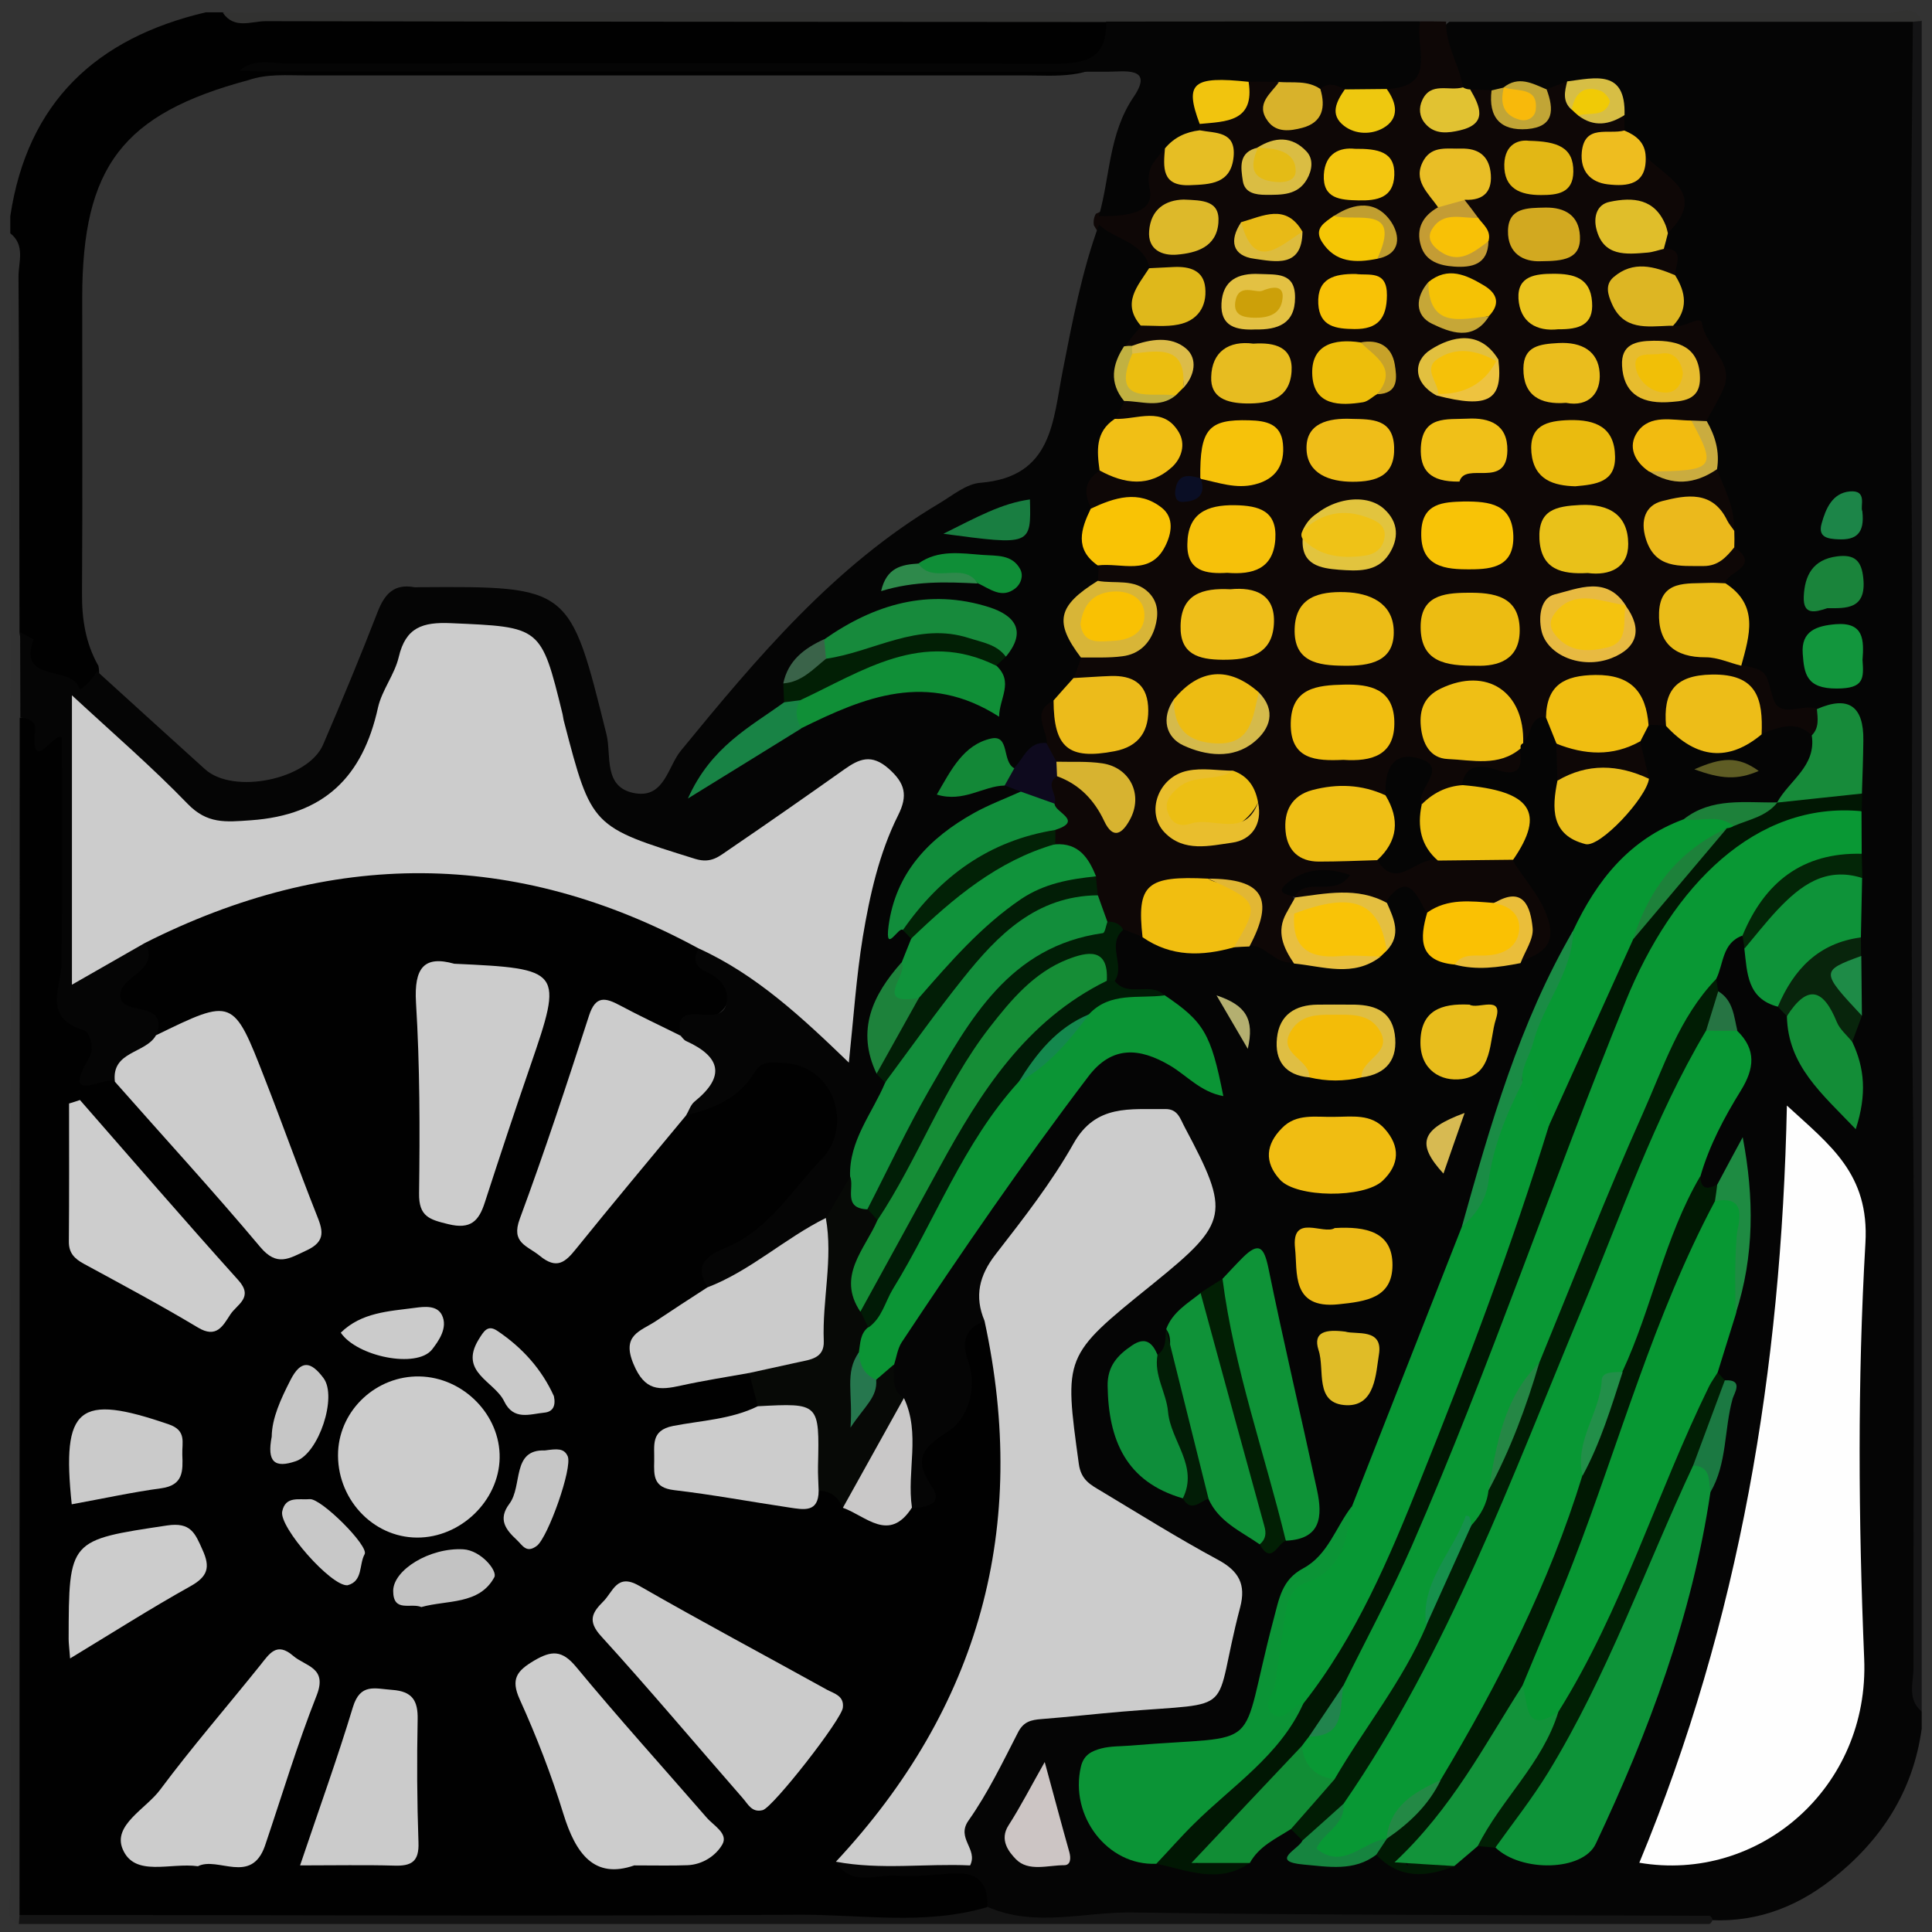 <?xml version="1.0" encoding="utf-8"?>
<!-- Generator: Adobe Illustrator 18.1.1, SVG Export Plug-In . SVG Version: 6.00 Build 0)  -->
<svg version="1.1" id="Layer_1" xmlns="http://www.w3.org/2000/svg" xmlns:xlink="http://www.w3.org/1999/xlink" x="0px" y="0px"
	 viewBox="0 0 940 940" enable-background="new 0 0 940 940" xml:space="preserve">
<rect x="0" y="0" width="940" height="940" fill="#333333" stroke="none"/>
<g>
	<path fill="#050505" d="M935,832.7c0,2.8,0,5.5,0,8.3c-4.2,30.8-19.9,54.7-43.9,73.5c-18.5,14.5-39.4,21.7-63.1,19.4
		c-107.4,0.5-214.9-0.8-322.3-0.1c-8.1,0.1-16.5,1.6-24.2-2.4c-10.3-17.5-27-14.4-43.4-14.1c-11.7,0.3-26.2,6.4-32.7-10.7
		c13.8-9.3,29.3-4.2,44.1-4.9c9.2-0.4,14.3-1.5,16.6-12.7c3.8-18.3,16.7-32.8,26.2-48.7c4.3-7.2,12.3-7.8,19.7-9.7
		c18.2-4.7,36.9-3.3,55.3-4.9c22.3-1.9,23.9-18.5,28.3-34.6c4.1-15.1-0.3-25.3-14-32.4c-7.3-3.8-13.7-9.8-21.3-12.5
		c-35-12.4-43.3-40-43.8-73c-0.2-13.5,4.2-24,14.6-32.3c13.9-11.2,27.9-22.4,42.2-33c10.2-7.6,13.6-17.3,8.6-28.9
		c-5.4-12.6-4.5-30.1-22.6-33.7c-14.3-2.9-25,3-33.1,15.5c-9.7,15-20.5,29.2-30.7,43.9c-8.1,11.6-13.4,23.8-13.5,38.1
		c-4,6.3-7,12.6-5.4,20.8c2.6,13.5-1.6,26-10.8,35.7c-6.5,6.9-10,12.5-8.1,22.9c2.4,12.9-4.2,17.8-16.6,10.5
		c-8.1-15.3,0.1-32.7-6.5-48.1c-3-5.8-4.6-11.8-3.7-18.4c1.1-11.3,6.7-20.6,12.8-29.8c23.9-35.9,48.3-71.3,74.3-105.7
		c20.4-27,31-29.7,60-12.4c2.3,1.4,4.4,3.2,7.2,3.6c-2.6-18.8-4.1-21.2-21.4-32.5c-7.6-4.4-18.7-0.8-23.9-10.6
		c-0.2-9.8-5.4-20.4,5.1-28.3c4.2-1,8.1,0.1,12,1.6c13.5,7.1,27.5,9.3,42.4,5.2c2.9-0.7,5.8-1,8.8-0.9c8-0.1,14,6,21.8,6.9
		c12,0.1,24.1,5.4,35.9-0.9c2.1-1.4,4-3,5.4-5.2c3.9-6.7-1.3-14,1.5-20.8c11-13.1,18.7-9.5,24.3,4.7c1.6,9.5,0,21.2,14.6,22.2
		c8.5,0.3,17,0.3,25.5-0.1c11.3-2.5,13.2-8.5,9.4-19.3c-3.2-9-11.2-15.3-12.6-25c6-24.3,6-24.3-22.8-35.6c-4.2-9.3,1.7-11.8,9-13.4
		c5.5-1.2,12.5,1.5,15.7-5.9c0.7-1.8,1.4-3.5,2.2-5.3c3.3-6.2,5.5-13.9,15.3-10.7c4.1,3.6,5.7,8.6,7.3,13.5
		c1.4,4.9,1.8,9.9,1.9,14.9c0.1,4.1-0.5,8.2,0.1,12.3c2.2,15.2,7.8,17.6,20.2,8.3c6.5-4.9,13.9-9.4,13.9-19.1
		c-0.2-5.9-2.9-11.4-2.1-17.4c0.7-4.4,2.6-7.9,6.8-9.8c3-1,6-1,9-0.1c13.9,9.3,28.2,14.7,43.9,3.7c10.4-0.1,21.9-13.8,31,2.6
		c1.1,15-6.6,25.6-17.5,34.6c-1.7,1.2-3.6,2-5.5,2.7c-13.4,2.8-27.9,0.3-40.3,8.1c-25.6,10.3-41.4,30.4-53.8,53.9
		c-22.5,45.3-37.8,93.3-52.7,141.5c-17.2,46.2-32,93.5-54,137.8c-3.3,6-5.3,13.5-10.6,17.5c-20.8,15.6-27.7,37.8-31.5,61.7
		c-4.2,26.6-19.8,39.3-46.4,39.4c-3.4,0-6.9,0.3-10.3,0.8c-11.7,1.9-28.6-5-29.8,15.6c-1.1,18.6,9.2,29,29.4,31.4
		c13.6,2,27.1,7.7,40.8,0.5c8.1-5.7,14.5-14.4,25.8-14.1c3.1,0.7,5.2,2.5,6.3,5.4c0.9,8.5,7.1,8.1,13.3,8.2
		c7.4,0.1,14.6-1.9,22.1-1.6c11.1,4.6,22.3,8.8,34.3,2.7c5.2-2.9,9.9-6.8,16.1-7.5c3.2-0.2,6.2,0.4,9.1,1.6
		c31,9.8,38.4,6.6,50.7-22.9c20-47.7,37.6-96.2,46.7-147.4c4.9-17.7,9.4-35.5,9.4-54.1c-2.6-1.5-3.8-3.8-4.4-6.6
		c-0.6-10.3,4.4-19.2,7.4-28.6c6.1-22.1,8.6-44.5,6.3-67.7c-4.1,2.5-5.4,6.8-8.8,9.1c-6.8,4.4-11.6,3.5-13.7-5
		c-0.2-16,9.7-28.1,16.4-41.3c5-9.8,7.4-19,1.3-28.9c-2.7-7.4-5.7-14.7-8.7-22.1c-0.6-2-0.9-4-0.9-6.1c1.9-8.9,1.3-19.6,14.3-20.7
		c1.9,0.6,3.4,1.8,4.5,3.5c4.8,10.6,5.3,23.6,17,30.2c2.4,1.7,3.9,4,4.9,6.7c3.9,16.2,12.9,29.1,25.5,42.1
		c4.9-11.7-0.9-21.5-0.1-31.2c0.4-5,2.1-9.9,2.1-15c0.4-8.5-0.1-17,0.1-25.6c-0.1-3.3-0.1-6.6-0.1-9.9c-0.3-8.9-0.2-17.8,0-26.7
		c0-4.4,0-8.8,0.1-13.3c-0.1-6.5-0.1-12.9,0.1-19.4c0-3.1,0-6.1,0.1-9.2c0-8,0.4-16,0-24c-0.5-9.5-4.6-15.2-14.9-14.5
		c-12.9,0.3-27.3,3.7-29-16.5c-0.2-2.8-6.9-3.7-9.6-6.8c-3.3-13.6-0.8-28.4-9.3-40.8c0.2-2.6,0.4-6.1,2.9-6.8
		c12.2-3.6,0.4-7.2,0.2-10.7c-1.1-2.8-1.6-5.7-2-8.7c-0.2-10-5.2-18.7-7.1-28.3c-1-7.7-3.1-15.3-3.1-23.2c0-11.6,9.3-22.3,1.1-35
		c-4-6.2-8.1-10-14.8-11.9c-3.3-7.8-0.7-16.4-3.1-24.3c0.2-5.1,0.9-10.3-2.8-14.7c-0.9-2.7-0.9-5.4-0.1-8.1
		c10.8-16.4-2.9-24.7-11.7-34.5c-3.6-4.4-6.9-9.1-9.5-14.1c-1.2-2.6-1.9-5.4-2.4-8.1c-1.5-13.9-11.8-11.3-20.8-11.2
		c-3.6,0.4-7,1.4-10.6,1.5c-6-0.1-11.9-2.6-18.1-0.7c-1.8,0.5-3.5,0.9-5.3,1.3c-2.9,0.6-5.7,0.9-8.6,0.9c-3.2-0.1-6.2-0.7-9.2-1.9
		c-2-1.1-3.7-2.6-5-4.4c-3.3-11.1-17-22.4,0.7-33.1c74,0.6,148-1.1,222,0.9c3.7,4.1,2.4,9.1,2.4,13.8c0,152.7,0.2,305.3,0,458
		c-0.2,113.3,0.3,226.6,0.1,339.9C932.9,824.8,932.2,829.1,935,832.7z"/>
	<path fill="#010101" d="M100.1,6c2.8,0,5.5,0,8.3,0c7.1,4,14.8,2,22.2,2C259,8.2,387.4,8.1,515.8,8.2c7.5,0,15.1-1.1,22.5,1.2
		c3.9,18.1,0,24.5-16.7,26.8c-7.5,1-15.1,0.5-22.6,0.5c-116.6,0-233.2,0-349.7,0c-9.6,0-19.2-0.9-28.5,2.3
		C59.7,55.4,40.1,81,40,144.7c0,47.9,0.2,95.9-0.1,143.8c-0.1,12.6,1.7,24.5,8,35.5c1.6,8-3,16.6-9.3,13.6
		c-9.4-4.4-25.2-0.7-27.6-15.3c-1.2-7.2-4.3-14.1-4-21.6C7.2,245,7.2,189.3,7,133.6c0-6.7,1.9-13.8-2-20.1c0-2.8,0-5.5,0-8.3
		C13.3,49.8,46.8,18.5,100.1,6z"/>
	<path fill="#141414" d="M480.3,927.7c23.2,10.3,47.3,2.4,70.8,2.8c93.6,1.4,187.3,1.2,280.9,1.6c1.1,1,1.4,1.9,0.9,2.8
		c-0.5,0.8-0.9,1.2-1.3,1.2c-274.2,0-548.3,0-822.5,0c-1.3-2.7-0.7-4.9,1.8-6.6c10.3-5.5,21.5-4.1,32.4-4.1
		c139.6-0.1,279.2-0.3,418.9-0.6C468.4,924.8,474.6,924.6,480.3,927.7z"/>
	<path fill="#141415" d="M935,832.7c-7.2-5.9-4-14.1-4-21.2c-0.2-95.3,0.8-190.7-0.4-286c-1.2-96.7,0.5-193.4-0.6-290.2
		c-0.8-74.8,0-149.8,0.7-224.7c1.3-2,2.7-2.1,4.3-0.4C935,284.3,935,558.5,935,832.7z"/>
	<path fill="#323231" d="M935,10.2c-1.4,0.1-2.9,0.2-4.3,0.4c-75.7,0-151.4,0-227.1,0c-4.2,3.7-9.3,5.1-14.8,5.5
		c-43.1,2.1-86.3,0.7-129.4,0.8c-7.6,0-15.1-0.9-21.2-6.2c-136.3-0.1-272.6-0.1-408.9-0.4c-7,0-15.3,4.1-20.9-4.1
		c270,0,540.1,0,810.1,0.2C923.8,6.3,931.2,1.6,935,10.2z"/>
	<path fill="#323232" d="M9.5,931.7c-0.1,1.4-0.2,2.9-0.3,4.3c-8.5-3.7-3.9-11.1-3.9-16.5C5,650.8,5,382.2,5,113.5
		c7.4,5.8,4,14,4,21.1C9.4,192.3,9.4,250,9.5,307.8c1.8,14.3,6.3,28.3,5.7,42.9C17.3,532.5,15.6,714.2,16,896
		C16,908.1,18.3,921,9.5,931.7z"/>
	<path fill="#010101" d="M9.5,931.7c0-194.2,0.1-388.3,0.1-582.5c16.5,0.3,26.6,6.1,26,25.2c-1.2,34.2,0.9,68.4-1.2,102.6
		c-0.3,5.5-2.1,11.6,3.7,14.7c12.6,6.8,5,23.5,15.9,30.9c24.3,11.3,35.5,35.8,53.2,53.7c7.7,7.8,14.2,16.8,22.5,24
		c4.5,3.8,9.6,5.9,15,2.2c4.8-3.3,4.4-8.2,2.7-13c-10.7-29.8-22.9-59-33.7-88.7c-2.5-6.9-6.6-7.4-12.9-4.1c-7.7,4-15,10.3-24.9,7
		c-2.1-1.6-3.2-4.8-5.6-5.7c-18-6.6-25-14.4-4.7-27.8c3.3-2.2,0.9-9.1,3.8-13.2c13.8-15,33-19.2,51.2-24.8
		c66.9-20.5,132.7-16.2,196.9,11.3c7.6,3.2,15.1,6.8,21.1,12.6c0.9,1,1.8,2,2.5,3.2c19,29.8,19,29.8-10.7,44.7
		c-7.3,2.4-13.6-1-19.3-4.5c-12.5-7.5-19.5-5-24,9.4c-8.5,27.4-18,54.5-27,81.8c-1.5,4.7-6.2,10.2,1.9,13.8
		c6.3,2.8,11.9,2.3,16.6-3.4c12.1-14.8,24.3-29.5,36.5-44.3c5.7-6.9,11.4-13.6,19.4-18c8.9-6.1,19.1-10,27-18.1
		c14.3-14.6,38.7-8.8,46.3,10.3c7,17.5,0.3,35.8-15.3,48.8c-16.6,13.9-33,28.3-45.4,46.4c-4,10.6-14.1,14.1-22.5,19.8
		c-5.2,3.6-14.1,5-11.1,14.5c3.3,10.3,11.5,9.8,20.2,8.3c10-1.7,19.8-5.6,30.2-3.4c8.3,5.5,8.5,12.9,4.9,21.2
		c-7.6,8.1-18.4,8.3-28.2,10.9c-6.8,1.8-14.1,3.4-14.5,12c-0.5,9.5,7.6,10.7,14.2,11.4c18.7,2,37.3,10.3,56.4,2.5
		c6.5-1.9,11.6,1,16.3,5c9.1,8.3,19.7,8.4,30.8,5.3c6.6-0.2,15.2-1.9,9.9-9.9c-9.5-14.2-5.2-19.1,8.1-27.7
		c8.5-5.5,14.1-20.2,9.3-33.6c-3.2-9.1-2.1-16.1,7.9-19.7c16.7,19.6,14.5,44.4,14.1,66.6c-1,61.9-19.5,119.1-56,169.8
		c-8.1,11.2-16.4,22.2-30.4,26.8c7.6,12,19.5,5.9,29.5,6.6c9.4,0.7,19-0.7,28.6-1.1c11.5-0.5,16.2,5.4,15.5,16.4
		c-30.3,9-61.3,3.5-91.8,3.7C262.1,932.4,135.8,931.7,9.5,931.7z"/>
	<path fill="#0E0706" d="M691.1,10.4c4.2,0,8.3,0,12.5,0.1c-0.4,11.5,6.5,21.1,8.2,32c-2.1,5-9,5.4-11.7,12.3
		c12.1,4.3,12.2-5.5,15.2-11.3c3.5,0.1,6.9,0.3,10.4,0.4c14.1,18.3,14.9,18.3,26.8-0.5c3.3-1.3,6.7-2.5,10-3.8
		c2.1,2.7,3.8,5.7,5.5,8.6c1.5,1.9,3.3,3.5,5.5,4.6c5.3,2.9,11.8-1.2,16.8,3.1c0,2.5,0,5,0,7.4c-2,6.5-17.7,5.8-10.7,15.8
		c6.4,9.3,13.9-2,21.1-3c10.3,10.5,30.1,18.1,10.9,37.2c-7.9-2.1-13.5-15.1-22.8-7.7c-6.7,5.3,0.3,8.7,5.7,10.2
		c5.1,1.4,10.9,0.6,15,5c10.6,0.4,5.6,7.7,5.6,12.8c-6.9,6.5-22.5-4.7-23.9,8.7c-1.4,14,16.5,8.3,22.8,15.9
		c5.1,2.3,13.5-5.7,14.2-0.6c1.7,11.4,16,18.5,10.3,31.6c-2.3,5.3-5.4,10.3-8.2,15.4c-2.1,2.2-4.7,3.4-7.7,4
		c-7.5,3.3-25.7-4.3-16.4,16.1c9.1,6.4,19.6,0,29,3.4c3.9,9.7,8.9,19,8.5,29.9c-8.8,1.5-11.7-8.3-19.1-9.7c-7.9-1.5-16-1.4-17.6,8.1
		c-1.3,8.3,5.7,10.9,12.9,12.4c8.3,1.7,15.5-4.4,23.7-2.8c13.5,9.5-2.3,11.8-4.3,17.4c-7.1,7.7-25,1.1-25,16.8
		c0,15.3,15.4,12.7,24.7,16.8c3.3,1.4,5.6,3.9,7.9,6.5c13.5,2.8,12,3.3,15.7,16c3,10.4,13.9,3,21,5.1c5.6,5.5,6.2,10.1-2.5,12.8
		c-8-7.3-16.1-3.1-24.3-0.4c-1.9-1-3.3-2.5-4.1-4.4c-3.2-8-3.7-17.8-15.9-18.7c-12.6-0.9-18.6,6.6-23.5,16.3c-0.6,1.2-1.8,2-3,2.7
		c-2.9-0.1-5.7-0.2-8.6-0.3c-20.4-24.9-27.8-25.4-49.9-3.8c-8.4,0-6,9.5-11.1,12.4c-7.9-7.4-6.6-23.6-22.6-23.1
		c-9.2,0.3-19.2,0.4-20,12.3c-0.7,10.9,8.3,12.6,16.9,13.4c8.2,0.8,16.3-2.2,24.4,0c1.2,8.6,0.8,14.6-11.1,10.8
		c-6.4-2-15-3.9-17,7.1c-5.4,6.2-12,9.9-20.5,9.3c-4.6-4.1-1-10.3-3.4-15.1c-9.4-1-8.3,9.8-14.4,12c-8.9,2.7-17.7-1.8-26.7,0.1
		c-7.2,1.5-13.7,4.2-14.2,12.5c-0.5,8.9,6.3,11.4,13.5,12.5c7.5,1.1,15.2,0.1,22.5,2.7c12.1,4.4,23.9-0.8,35.9-1.5
		c10.8-0.7,21.9-3.5,31.7,3.8c4.8,8.6,11.7,15.4,15.9,25c7,16-0.3,20.7-12.5,25.1c-3.1-4.5-1.3-9.3-0.8-14c1.3-11.6-5-12.7-14-10.1
		c-10.2,0.4-20.4,4.9-30.5-0.4c-4.8-8.7-9-19.8-19.6-4.8c-14,4.7-28.1,2.8-42-0.1c-9.8-8.8-0.4-8.7,4.1-10.7
		c-3.4,0.9-9.8-0.5-7.5,7.6c2.1,3.4,1.5,7.1,1.2,10.8c-1.2,7.2,2,14.7-0.9,21.8c-8.8,1.2-13.3-8.8-21.8-8.2
		c0.9-26.2,0.9-26.2-21.2-27.4c-18.4-3.3-25.6,8.5-30.7,23c-3.1-1.2-6.3-2.4-9.4-3.6c-2.8-2.5-7.2-0.7-9.9-3.6
		c-3.2-3.5-5-7.7-6.3-12.1c-0.8-2.6-1.5-5.3-2.1-7.9c-1.9-9-10.4-12-16.2-17.4c-1.3-2.8-1.4-5.5-0.1-8.3c14.1-7.1-7.7-6.9-2.5-12.2
		c-1.1-5.7-4.4-12,4-15.1c13.5-0.5,19.4,10.7,29.9,20.6c1.9-11.9-1.1-18-10.9-20.5c-6.5-1.7-13.6-0.7-19.8-4.1
		c-3.6-2.4-6-5.8-7.8-9.7c-2.8-9.5-6.5-19.4,8.5-22c6.2,9.8,8.9,24.1,26.1,19.5c6.5-1.7,11.8-4.5,12.2-11.8
		c0.4-7.3-4.2-11.1-10.8-13c-6.5-1.8-13.8-0.7-19.4-5.6c-2.1-4.4,0.2-7.6,3.1-10.5c4.7-3.2,10.1-3.5,15.5-4.1
		c8.1-0.9,14.9-4.3,15.9-12.9c1.2-9.8-6.4-12.3-14.1-13.8c-3.3-0.7-6.5-1.9-9-4.4c-1.5-2.7-1.6-5.6-0.4-8.4c4.9-6,12.4-4.6,18.8-6.3
		c6.6-1.7,11.4-5.3,10.3-12.8c-1-6.5-6.5-8.1-12.3-8.3c-6.7-0.2-13.4,2.9-20.1-0.5c-8.1-8.3-5.2-14.7,3.5-20.1
		c8.1-1.8,16.2,2,24.3,0.1c4.9-1.1,9.5-3.2,10-8.7c0.6-6.3-4.6-7.5-9.4-8.4c-5.3-1-10.9-0.8-15.4-4.7c-2.1-4.4,0.1-7.6,3-10.5
		c6.5-4.7,14.8-2.6,21.6-5.9c2.2-1.4,4.1-3.2,5.4-5.5c1.5-19.2-15.4-6.8-21.6-12.5c-1.9-0.8-3.5-1.9-4.8-3.5
		c-0.6-6.3,4-8.6,8.5-11.1c1.2-0.5,2.5-0.9,3.8-1.3c8-2.5,20.7-0.8,20.7-12.2c0-10.9-13.3-5.8-19.6-10.2c-8.4-8-20.5-11.8-26.4-22.7
		c-0.3-2,0-3.9,1-5.6c10.4-4.7,21-8.3,20.6-23.5c-0.1-5.1,6-10.6,13.6-9c1.5,1.4,2.6,3,3.8,4.7c4.5,6.7,11.3,9.3,17.1,4.1
		c8.7-7.7-2.7-10.6-5.5-15.6c-0.8-1.8-1-3.7-0.3-5.6c9.9-5.4,19.6-11.1,25.1-21.6c3.6-2.2,7.3-2.4,11.2-0.9c1.3,0.7,2.2,1.6,2.7,2.9
		c2.3,5.5-4.6,15.3,6.5,16.4c9.3,0.9,8.9-8.8,12.3-14.1c5.2-5.4,10.1-5.1,14.6,0.8c2.3,5.2,0.3,14,9.1,13.9
		c9.9-0.1,6.1-11,10.6-15.6C687.5,34.7,683.2,19.4,691.1,10.4z"/>
	<path fill="#CCCCCC" d="M406.7,905.8c70-75.1,94.1-162.8,72.3-263.2c-5-11.9-2.6-22,5.4-32.3c13.5-17.4,27.2-34.9,37.9-53.9
		c10.9-19.4,27.7-16.5,44.6-16.8c6.3-0.1,7.3,4.8,9.6,9c22.2,41.7,21.4,46.1-15,75.6c-0.5,0.4-1,0.9-1.6,1.3
		c-42.5,34.3-42.2,34.3-35,86.8c1.1,7.9,5.9,10.2,10.9,13.2c18.8,11.3,37.5,23,56.8,33.4c10.2,5.5,13.7,12,10.8,23.1
		c-14.1,53.5,0.5,45.9-57.7,50.8c-13,1.1-26,2.6-39,3.6c-5,0.4-8.7,1.2-11.4,6.5c-7.5,14.6-14.7,29.6-24.1,42.9
		c-6.1,8.7,4.8,13.8,0.8,21.8C450.4,906.6,428.5,909.9,406.7,905.8z"/>
	<path fill="#FEFEFE" d="M797.6,906.3c48.9-118,69.1-240.1,71.8-368.4c21,19.3,40.2,33.2,38.2,67c-3.9,67.1-3.4,134.7-0.6,202
		C909.7,869.8,855.7,916.2,797.6,906.3z"/>
	<path fill="#099834" d="M905.7,394.7c0,6.9,0.1,13.8,0.1,20.7c-23.8,6.7-42.6,20.8-58,39.8c-10,3.6-9.1,13.7-12.8,21.1
		c-8.3,25.3-22.7,47.9-32.8,72.4c-13.7,33.4-27.4,66.9-40.5,100.6c-2.2,5.7-5.5,11-9.3,15.9c-14.3,17.5-19.3,38.7-23.3,60.2
		c-1.3,6.9-3.2,13.5-9.9,17.2c-1.8,0.8-4.4-1.4-4.5-1.2c-3.7,17.9-18.4,32.1-17.1,51.6c-12.2,27.7-26.4,54.2-48.9,75.2
		c-12.1,0.2-17.9-6.2-18.6-17.9c0.6-3.2,2.2-5.7,4.8-7.7c11.9-4.3,13-14.8,14.5-25.2c55.2-105.7,90.5-219.6,135.1-329.6
		c13.1-32.3,30.4-62.1,60.3-81.5C862.9,394.6,882.2,381.4,905.7,394.7z"/>
	<path fill="#089834" d="M845.3,501.6c9.3,9.1,8.3,18.3,1.7,29c-8.1,13.1-15.4,26.8-19.7,41.8c-8.5,33.4-18.5,66.3-35,96.8
		c-13.6,13.1-16.6,30.1-17.3,47.8c-1,18.3-9.7,34.1-17.3,49.9c-16.4,34.2-29,70.6-52.9,100.9c-11.1,7.2-22.1,14.5-27.8,27.3
		c-1.4,1.5-3,2.7-4.8,3.5c-2,0.6-3.9,1.3-5.6,2.5c-9.4,6.1-21.8,7.8-28.4,1.2c-6.1-6.1,5.6-13.4,9-20.5c0.9-1.8,1.5-3.8,2.3-5.7
		c25.2-39.2,49-79.2,66.6-122.5c21.8-53.9,45.6-106.9,66.9-161c11-28,24.4-55,35.9-82.8c1.9-4.6,5-8.1,9.3-10.7
		C834.6,494.8,840.2,497,845.3,501.6z"/>
	<path fill="#079834" d="M657.8,732.9c17.8-45.3,35.6-90.6,53.4-135.9c11-16.5,11.2-36.8,19.3-54.3c2.8-6,3.9-12.9,10-16.9
		c12.5,2.2,12.4,13.5,15.9,22.1c-0.5,23.2-12,43.1-19.7,64.1c-22.8,62.2-44,125.1-76,183.5c-7.1,13-12.1,27.7-24.6,37.4
		c-5.8,3.3-11.4,9.1-18.5,4.5c-7.7-5.1-2.1-12.2-1.2-18.5c1.8-12.1,6.6-23.4,6.8-35.9c0.1-6.1,2.9-11.5,9.2-14.7
		C647,760.8,653.4,747.5,657.8,732.9z"/>
	<path fill="#079833" d="M844.6,639.2c-3,9.5-5.9,19.1-8.9,28.6c0.8,16.7-9.9,29.4-15.4,43.9c-12.8,33.9-27.6,66.9-43,99.6
		c-4.3,9.1-9.3,18.3-17.3,25.2c-17.6,7.7-18.8,6.9-23.6-16.6c0-11.6,7.6-20.4,11.9-30.4c25.3-59.9,44-122.2,68.8-182.2
		c4.1-10,7.4-21,18.6-26.1c11.9-4.2,12.3,4.4,12.7,11.9C848.9,608.5,845.9,623.8,844.6,639.2z"/>
	<path fill="#0D9439" d="M832.2,726c-8.9,60.2-30,116.5-55.8,171.1c-6.3,13.4-36.3,13.9-48.8,1.8c3.7-19.3,17.2-33.7,26.9-49.6
		c22.6-37,39.3-76.5,55.6-116.2c3.5-8.5,4.9-19,15.9-22.4C836.2,712.5,834.1,719.3,832.2,726z"/>
	<path fill="#0B9535" d="M566.6,484.2c19.1,12.9,22.6,18.6,28.6,49.1c-11.1-2-17.8-10.1-26-14.9c-14.8-8.7-28.2-9.8-39.7,5.4
		c-31.9,42-61.7,85.4-90.8,129.3c-2,3.1-2.5,7.2-3.7,10.9c-3.4,3.3-4.6,9.2-10.9,8.9c-7-2.1-9.4-7.5-10.1-14.1
		c-0.2-5.3,1.1-10.2,4.3-14.6c19.2-29.4,33.7-61.5,51.8-91.5c6.4-10.7,13.4-20.8,23.1-28.8c13.5-10.3,24.6-23,35.8-35.7
		C540.6,479,553.9,484.7,566.6,484.2z"/>
	<path fill="#011703" d="M634.1,828.9c25.8-32.8,41.8-70.7,57.1-109c22.8-56.7,44.4-113.8,62.4-172.2c6.5-32.8,19.6-63,37.1-91.3
		c13.6-19.8,27.1-39.7,46.3-54.8c1.5-1.2,3.1-2.1,4.8-3c7-4.5,16-3.9,23.1-8.2l-0.2,0.1c13.1-8.2,26.3-15.2,41.3-4.4
		c-0.1,2.9-0.1,5.7-0.2,8.6c-51.6-5-92.1,36.3-114.9,92.6C755.2,575,725,664.9,687.1,751.7c-10.1,23.2-22.2,45.5-33.4,68.2
		c-4.1,9.3-6.5,19.8-16.8,25c-1.2,1.5-2.4,3.1-3.5,4.6c-9.2,25.8-36.5,35.2-50.3,55.8c-3.3,1.3,1.1,3-0.8,1c8.6-7,17.2-5.2,25.8,0.1
		c-15.1,10.5-30.3,3.5-45.5,0.4c-1.4-11.5,8-16.8,14.6-22.9C596.6,866,616.3,848.4,634.1,828.9z"/>
	<path fill="#0B9436" d="M634.1,828.9c-11.4,25.3-34.6,40-53.3,58.6c-6.3,6.2-12.1,12.9-18.2,19.3c-23.7,1.1-42.3-23.2-36.7-47.2
		c1.4-6,5.5-7.7,9.9-8.9c4.6-1.2,9.5-1,14.3-1.4c66.9-5.6,51.9,5.2,69.5-61.2c2.8-10.4,4-19.4,14.4-25c12.2-6.5,15.9-20.2,23.8-30.3
		c-2.5,15.4-4.2,31-22.5,37.3c-7.2,2.5-9.2,9.7-10.2,16.7c-1.6,10.8-3.2,21.6-4.7,32.5c-0.7,5-6.8,10.8-0.7,14.9
		C625.3,838,628.6,829,634.1,828.9z"/>
	<path fill="#011D04" d="M830.1,501.4c-25.4,42.7-41.3,89.7-60.3,135.2c-34.4,82.5-64.9,166.7-116.1,241c-5.4,7.4-9.4,16.4-20,17.9
		c-1.9-1.9-3.8-3.8-5.6-5.6c0.8-13.5,12.2-17.8,21.2-24.2c14.6-25.1,33.2-47.8,44.7-74.8c2.8-18.4,12.8-33.5,22.1-49
		c4.3-4.8,7.4-10.1,8.1-16.7c7.6-21,13.4-42.7,24.7-62.1c16.6-40.4,32.4-81.1,50.2-120.9c10.2-22.8,17.9-47.2,35.9-65.9
		c0.3,2,0.7,4.1,1,6.1C839.5,490.4,836.5,496.4,830.1,501.4z"/>
	<path fill="#079833" d="M794.6,457c-13.7,30.2-27.3,60.5-41,90.7c-7.2-5.2-4.9-16.2-12.8-20.9c-3.6-21.2,11.5-36.7,17-55.1
		c1.9-6.3,4.4-12.9,7.6-18.9c11.5-24.5,27.4-44.5,53.8-54.2c8.3-0.5,17.8-9.3,24.3,3.3c-1,0.6-2.2,1-3.4,1.1
		C819.9,416.7,805.7,435.6,794.6,457z"/>
	<path fill="#070906" d="M426.3,671.3c2.9-2.5,5.7-4.9,8.6-7.4c0.4,5.8-1.6,12.4,4.9,16.3c-3.6,21.3-10.3,40.9-29.7,53.4
		c-2.2-5.2-6-8.2-11.8-8.4c-4-2.2-6-6.3-5.4-10.1c3-19.3-8-27.1-24.2-31c-1.4-5.4-2.8-10.8-4.2-16.1c1.1-2.6,2.7-5.6,5.3-5.9
		c25.6-3.5,28.3-20.9,26.4-41.8c-0.8-8.9,1.2-17.8,2.4-26.7c2.7-8.7,4.4-18,14-22.4c6.8,2.5,6.6,11.2,12.6,14.5
		c2.1,2.1,3.5,4.5,3.9,7.4c-0.8,15.1-15.2,27.7-8.1,44.2c3.2,2.4,4.4,5.1,1.5,8.4c-4,3.1-3.9,7.8-4.6,12.1
		c-4.4,9.7,5.8,19.1-0.3,25.9C416.6,679.4,421.3,675.3,426.3,671.3z"/>
	<path fill="#011903" d="M834.4,584.4c-29.8,55.9-46.3,117-69,175.7c-7.8,20.2-16.4,40-24.7,60.1c-6.4,25.3-29.9,61.4-55.9,85.6
		c-2.5,1.1,1.6,2.9-0.2,0.8c-4.3-5,12.6-4,23.1,1.3c-13.8,5.6-26.8,6.4-38.1-5.5c-1.1-4.4,2.7-5.6,5.1-7.7l-0.1,0
		c6.7-11.5,17.1-19.7,26.4-28.8c28.1-46.9,52.8-95.5,68.9-148c5.2-17.4,7.5-35.9,19.5-50.6c14.4-31,20.4-65.3,37.9-95.1
		c0.1,6.6,3.5,6.6,8.2,4.1C838,579.5,838.8,582.3,834.4,584.4z"/>
	<path fill="#0E9337" d="M594.8,622.2c3.3-3.5,6.5-7,9.9-10.4c7.9-7.8,10.3-4.9,12.4,5c7.4,36.2,15.9,72.1,23.7,108.2
		c2.7,12.6,2.1,23.9-15.1,24.6c-13.3-12.5-14.6-30.7-18.6-46.4C600.1,676.9,588,650.7,594.8,622.2z"/>
	<path fill="#0F9238" d="M612.9,751.4c-9.2-6.4-20-11-24.9-22.1c-15.2-22-21.4-46.3-18.9-72.8c0.3-3.4,0.6-6.8-1.7-9.8
		c3-8.3,10.4-12.5,16.8-17.6c9.8,2.3,9.6,11.6,10.9,18.1c5.3,28.3,12.5,56,21.1,83.5C617.9,736.5,625.7,746.4,612.9,751.4z"/>
	<path fill="#12933A" d="M707.6,907.9c-8.5-0.5-17-1-29.1-1.8c28-26.2,43.7-57,62.2-85.9c3.2,7.8,0.2,24.4,17.5,12.7
		c-2.6,28.1-21.2,46.5-39.2,65.3C715.2,901.4,711.4,904.7,707.6,907.9z"/>
	<path fill="#011F04" d="M719,898.2c11.4-22.8,31.6-40.3,39.2-65.3c31.1-49.7,47.7-106,73.3-158.3c1.2-2.4,2.8-4.5,4.2-6.8
		c1.2,1.3,2.4,2.5,3.5,3.8c-0.9,15.4-2.3,30.6-15.4,41.4c-23.3,49.8-41.6,102-70.5,149.3c-7.9,12.9-17.1,24.5-25.8,36.7
		C724.7,898.7,721.9,898.4,719,898.2z"/>
	<path fill="#0E9339" d="M865,489.8c-15-3.9-14.9-16.5-16.3-28.3c5.8-17.1,16.7-29.5,33.1-37.3c9-4.3,17-5.1,24.2,3
		c-0.2,9.6-0.4,19.3-0.6,28.9C890.2,465.2,878,477.9,865,489.8z"/>
	<path fill="#F0BD12" d="M648.9,543.4c8.8,0,18.2-1.7,24.9,5.9c7.5,8.5,7.2,17.3-1.1,25.2c-9.1,8.6-41.9,8.3-49.9-0.5
		c-7.9-8.6-6.9-17.3,1-25.2C630.8,541.6,640.2,543.6,648.9,543.4z"/>
	<path fill="#011B06" d="M422.5,645.9c-1.2-2.5-2.5-5.1-3.7-7.6c-2.2-7.2,0.7-13.5,4-19.5c18.9-34.4,37.5-68.9,60.1-101
		c13.8-19.6,31.3-34.5,54-42.9c2.1,0.2,3.9,1,5.5,2.4c6.4,8.3,17.5,0.1,24.2,7c-12.6,1.7-26.5-1.9-36.8,9.2
		c-12.9,9.5-23,21.9-34.3,33c-26.9,29.6-40.5,67.3-61.1,100.7C430.6,633.5,429.1,641.3,422.5,645.9z"/>
	<path fill="#0E8E3A" d="M575.5,729c-27.7-8-36.2-28.4-36.6-54.8c-0.1-9.6,4.9-14.9,11.9-19.6c6.5-4.4,9.9-1.3,12.4,4.6
		c9.3,18.7,10.8,39.9,18.3,59.2C583.5,723.3,583.9,729.1,575.5,729z"/>
	<path fill="#EEC011" d="M691.6,391.5c5.5-5.6,12.1-9,20.1-9.5c33.3,2.8,40.4,13.3,24.5,36.3c-12.2,0.1-24.4,0.3-36.6,0.4
		C685.4,413.1,683.1,403.9,691.6,391.5z"/>
	<path fill="#F1BE10" d="M555.9,456c-2.9-25.8,1.9-30,31.9-28.5c7.1,4.9,19.6-0.9,22.9,11.8c2.7,10.3-2.8,16.3-10.3,21.6
		C584.9,465.3,569.9,465.7,555.9,456z"/>
	<path fill="#011E06" d="M542.4,477.2c-1.3,0-2.5,0-3.8,0.1c-11.4-9.8-21.4-5.4-30.9,3.1c-16.4,14.7-30.2,31.6-40.5,51.2
		c-8.6,16.3-17.2,32.7-26.5,48.6c-3.3,5.6-5,13.2-13.7,13.5c-1.6-1.8-3.2-3.6-4.9-5.4c-1.7-2.4-2.7-5.1-1.4-7.7
		c17.8-34,32-70,58.1-99.2c16.2-18.2,35.7-29.9,60-33c3.3,0,6.1,0.9,7.7,4C538.2,459.6,547.6,469.6,542.4,477.2z"/>
	<path fill="#EFBF15" d="M739.9,364.1c-10.7,9.1-23.5,5.7-35.5,5.2c-8.7-0.4-12.3-7.6-13.1-15.8c-0.8-8.3,1.7-14.7,9.7-18.5
		c22.4-10.7,40.8,1.5,40.1,26.6C740,362.1,739.6,362.9,739.9,364.1z"/>
	<path fill="#118D35" d="M649.3,865.7c-7.1,8.1-14.1,16.2-21.2,24.2c-7.3,4.7-15.5,8.3-20,16.5c-9.8,0-19.6,0-28.4,0
		c18-19.1,35.8-38,53.7-56.9C634.5,859,639.8,864.4,649.3,865.7z"/>
	<path fill="#ECBA17" d="M649.4,597.5c15.2-0.9,28.2,1.8,28.1,18.1c-0.1,15.9-12.7,17.6-26.3,19c-23.2,2.4-19.8-15.8-21.1-27.2
		C628.2,590.1,644,601,649.4,597.5z"/>
	<path fill="#F0BE11" d="M752.2,349.1c0.3-15.9,9-20.5,24-20.7c17.6-0.2,24.7,8.5,25.9,24.5c-1.3,2.6-2.7,5.2-4,7.8
		c-13.2,14.2-24.9,14.5-40.8,1.1C755.6,357.6,753.9,353.3,752.2,349.1z"/>
	<path fill="#EDBD18" d="M810.6,353.2c-1.4-16.3,3.9-24.7,22.3-25c22.2-0.4,24.9,12.1,24.2,29.1C841,370.7,825.5,369.3,810.6,353.2z
		"/>
	<path fill="#EABC18" d="M847.2,323.9c-5.8-1.4-11.5-4.1-17.3-4.1c-15.2,0.1-23.3-7-22.7-21.9c0.7-15.9,13.6-13.8,24.2-14.3
		c2.7-0.1,5.4,0.1,8.1,0.2C856,294.5,851.2,309.2,847.2,323.9z"/>
	<path fill="#138D37" d="M901.2,506.9c6,12.7,7.2,25.5,1.7,42.5c-16.5-17.3-33-30.9-33.5-55c2.2-6.3,3-14.3,11.6-14.8
		c9-0.5,12.2,7.3,16,13.7C899.6,497.5,899.9,502.3,901.2,506.9z"/>
	<path fill="#EABE1D" d="M802.3,378.9c-1.2,9.2-23.8,33.6-30.9,31.8c-16.9-4.3-16.4-17.4-13.6-31C771.6,366,786.5,365.7,802.3,378.9
		z"/>
	<path fill="#EBB91C" d="M843.8,266.3c-3.9,4.8-7.8,9.1-14.9,9.1c-11.6-0.1-23.7,1.5-28.2-13.5c-2.6-8.6-0.3-16,8-18.1
		c11.8-3,24.6-5.3,31.7,9.5c0.9,1.8,2.3,3.3,3.4,5C843.9,261,843.9,263.6,843.8,266.3z"/>
	<path fill="#F3BC08" d="M662.4,524.2c-8.4,2-16.9,2-25.3,0c-6-6.1-15.9-10.5-13-21.1c1.8-6.5,7.6-11.8,15.4-11.2
		c11.6,0.9,25.6-5.3,33.9,7.8C681.5,512.4,668.9,517.2,662.4,524.2z"/>
	<path fill="#178B3A" d="M905.9,386.1c-13.8,1.5-27.6,2.9-41.3,4.4c5.9-10.8,19.2-17.7,16.9-32.7c3.7-3.7,2.9-8.3,2.5-12.8
		c15.5-6.8,22.8-1.3,22.6,15.2C906.5,368.8,906.2,377.4,905.9,386.1z"/>
	<path fill="#021F04" d="M612.9,751.4c3-2.5,3.3-5.4,2.2-9.1c-10.4-37.7-20.7-75.5-31-113.3c3.6-2.3,7.1-4.6,10.7-6.8
		c5.6,43.6,20.5,85,30.8,127.4C621.5,751.1,618.6,761.6,612.9,751.4z"/>
	<path fill="#C9C8C8" d="M410.1,733.6c9.9-17.8,19.8-35.6,29.7-53.4c8.2,17.3,1.3,35.6,3.9,53.3
		C432.6,750.8,421.4,737.6,410.1,733.6z"/>
	<path fill="#E8BD1C" d="M715,488.8c4,2.5,16.7-5,12.8,7.1c-3.3,10.3-1.3,27-16.5,29.1c-10.2,1.4-20.2-4.4-20.2-17.7
		C691.1,491.7,701.1,488.1,715,488.8z"/>
	<path fill="#FAC103" d="M694.4,444c10-7.1,21.2-5.5,32.3-4.7c10.3-3.7,14.1,3,15.2,11c1.2,8.7-4.6,13.7-12.5,16.1
		c-7.1,2.1-15-2.2-21.7,2.9C690.2,467.7,690.7,456.7,694.4,444z"/>
	<path fill="#F9C307" d="M674.7,462.5c-1,0.9-1.9,1.9-2.9,2.8c-7.9,1.9-15.9,2-24.1,2.1c-16.3,0.3-22.2-7.2-20-22.6
		c11.9-11.9,26.4-8.3,39.3-4.2C675.9,443.4,679.2,452.7,674.7,462.5z"/>
	<path fill="#CCC5C4" d="M508.3,857.3c4.4,16.1,8.1,30.1,12,43.9c0.8,3,0.6,6.3-2.5,6.3c-8,0-17.4,3.3-23.5-2.9
		c-3.4-3.5-8.2-9.4-3.6-16.5C496.6,878.9,501.5,869.3,508.3,857.3z"/>
	<path fill="#DDB623" d="M814,158.5c-0.7,0-1.3,0-2,0c-10.7,0.4-22,2.3-27.7-10.6c-2-4.5-3.5-9.3,0.7-13c9.6-8.3,19.9-5.3,30-1
		C820.3,142.3,821.5,150.6,814,158.5z"/>
	<path fill="#E0BC27" d="M654.6,647.9c5.1,1.6,18.5-1.9,16.3,11.2c-1.5,9-1.7,25-15.7,24.6c-16-0.6-10.4-17.2-13.7-26.9
		C638.7,647.9,645.1,646.7,654.6,647.9z"/>
	<path fill="#1A8C45" d="M765.4,452.8c-0.3,20.4-14.6,35.8-19.5,54.7c-1.7,6.4-6.1,12.2-5.2,19.3c-7.8,15.2-14.2,31-16.5,48.1
		c-1.3,9.5-6.3,16.1-13,22.1C725.1,547.4,739.2,497.8,765.4,452.8z"/>
	<path fill="#12963D" d="M906.2,321.1c0.6,8.9,0.9,13.9-12.5,13.9c-14.9,0.1-15.9-7.3-16.6-17c-0.8-11,6.7-13.5,16-14.3
		C907,302.6,906.9,311.5,906.2,321.1z"/>
	<path fill="#08250C" d="M901.2,506.9c-2.6-3.2-6-6-7.5-9.6c-6.5-16-14.1-18.8-24.3-2.9c-1.5-1.5-2.9-3-4.4-4.6
		c7.7-18.2,19.8-31,40.4-33.7c0,3,0.1,6,0.1,9c-11.2,9.8-3.9,19.5,0.4,29.1C904.3,498.4,902.8,502.6,901.2,506.9z"/>
	<path fill="#E0BE2A" d="M809.5,121.1c-2.7,0.6-5.3,1.6-8,1.8c-10.4,0.9-21.4,2-24.8-11.5c-1.4-5.6,0-11.9,6.5-13.2
		c11.3-2.4,22-1.6,27.2,11.4c0.5,1.3,0.8,2.6,1.1,3.9C810.9,116,810.2,118.5,809.5,121.1z"/>
	<path fill="#1E8B42" d="M834.4,584.4c0.4-2.7,0.8-5.3,1.1-8c4.1-7.7,8.2-15.4,12.4-23.1c5.6,29.3,5.7,57.8-3.4,85.8
		c-0.3-12.7-0.5-25.3,0.5-38.1C845.4,595.9,851.3,581.1,834.4,584.4z"/>
	<path fill="#1A843B" d="M889.1,295.9c-6.2,2.1-11.8,3.4-11.5-5.5c0.4-10.5,4.5-18.2,16.2-19.7c8.5-1.1,12,2,12.8,10.9
		C908,296.4,898.4,296,889.1,295.9z"/>
	<path fill="#032607" d="M906.1,427.2c-17.9-5.7-30.2,3.7-41.4,15.6c-5.6,6-10.6,12.4-15.9,18.7c-0.3-2.1-0.7-4.2-1-6.3
		c10.7-25.9,29.1-40.5,58-39.8C905.9,419.3,906,423.2,906.1,427.2z"/>
	<path fill="#EEBD1F" d="M800.7,76.3c0.5,13.6-8.8,14.5-18.4,13.4c-8.6-1-13.5-6.6-12.7-15.6c1.3-13.9,13-8.5,20.7-10.6
		C796.1,65.9,800.5,69.4,800.7,76.3z"/>
	<path fill="#DFBE43" d="M662.4,524.2c-0.3-8.9,15.4-11.7,9-22.6c-4.3-7.5-11.9-8-19.7-7.9c-8.9,0.1-18.3-1-23.7,8.1
		c-6.6,11.1,9.5,13.5,9.1,22.4c-11.8-1-17-8.1-15.8-19.2c1.2-11.3,8.9-16.1,19.8-16.2c5.4-0.1,10.9,0,16.3,0
		c10.4-0.1,19.4,2.4,21.2,14.3C680.3,515.1,674.9,522.6,662.4,524.2z"/>
	<path fill="#021D06" d="M575.5,729c7.8-15.7-5.9-27.8-7.2-42.1c-0.8-9.3-7-17.8-5.1-27.8c4.6-3.1,3.6-8.1,4.2-12.5
		c6.9,27.5,13.7,55.1,20.6,82.6C583.8,730.5,579.5,736.1,575.5,729z"/>
	<path fill="#E1C232" d="M715.3,43.5c4.8,8.2,8.7,16.7-4.9,19.9c-5.6,1.3-12.3,2.3-17-3.3c-2.9-3.4-3.2-7.6-1.4-11.4
		c4.2-9.1,13.1-4.2,19.8-6.2C712.9,43.2,714.1,43.5,715.3,43.5z"/>
	<path fill="#0E0706" d="M802.3,378.9c-15-7-29.8-7.7-44.5,0.9c-0.2-6-0.4-12-0.6-18c13.8,5.5,27.4,6.4,40.8-1.1
		C799.5,366.8,800.9,372.9,802.3,378.9z"/>
	<path fill="#1B7942" d="M823.8,713c5.1-13.8,10.3-27.6,15.4-41.4c9.4-0.6,4.5,6.4,3.8,8.9c-4.2,15-2.6,31.5-10.8,45.5
		C831.3,720.4,832.5,713.5,823.8,713z"/>
	<path fill="#16843F" d="M674.7,894.7c-1.7,2.6-3.4,5.1-5.1,7.7c-10.8,8.3-23.6,5.8-35.2,4.8c-17.1-1.5-2.5-7.5-0.7-11.7
		c6.7-6,13.4-11.9,20-17.9c0.9,10.4-9.7,13.8-13.2,21.8C653.7,910.3,663.3,895.6,674.7,894.7z"/>
	<path fill="#1C8548" d="M906.1,248.7c1.3,11-3.2,14.1-11.6,13.7c-5.3-0.2-10.1-1-8.2-7.7c2-7.2,5.2-14.8,13.7-15.6
		C908.8,238.3,904.9,246.5,906.1,248.7z"/>
	<path fill="#EABE3A" d="M707.7,469.3c3.8-5.5,9.6-4.2,14.9-4.4c8.4-0.3,15.4-3.6,16.5-12c0.9-7.5-4.4-12.4-12.3-13.4
		c14.5-8.9,17.9,1.8,18.9,12.1c0.5,5.4-3.8,11.3-5.9,17C729,470.7,718.4,472.2,707.7,469.3z"/>
	<path fill="#C1A536" d="M752.5,43.5c3.6,9.7,3.8,18.2-9.4,19.3c-13.1,1-19-5.7-17.4-18.8c2-0.5,3.9-0.9,5.9-1.4
		c2.1,1.5,2.9,4.1,4.6,5.8c-1.5-2-3.3-3.8-4.7-5.8C738.8,36.7,745.6,40.6,752.5,43.5z"/>
	<path fill="#E4BF40" d="M674.7,462.5c-3.6-23.8-16.3-28.9-45-18c-1.4,1.9-2.7,1.7-3.8-0.3c1.4-2.5,2.8-5.1,4.3-7.6
		c0,0-0.4,0.1-0.4,0.1c15.2-1.9,30.4-5.4,45,2.6C678.2,447,682,454.8,674.7,462.5z"/>
	<path fill="#E8BF40" d="M625.9,444.2c1.3,0,2.6,0.1,3.8,0.3c-1.3,16,6.5,22,21.9,20.7c6.7-0.6,13.5,0.1,20.2,0.2
		c-13.3,10.3-27.9,4.8-42.2,3.4C624.4,461.1,620.8,453.3,625.9,444.2z"/>
	<path fill="#D7BA52" d="M712.6,541.5c-4.1,11.6-7.1,20.3-10.3,29.5C689.1,556.6,691.1,549.4,712.6,541.5z"/>
	<path fill="#1E8B47" d="M905.9,494.2c-20.1-21.5-20.1-21.8-0.3-29.1C905.7,474.8,905.8,484.5,905.9,494.2z"/>
	<path fill="#1D813A" d="M843.5,401.9c-7.4-6.1-16.3-1.9-24.3-3.3c13.7-10.8,30-7.9,45.6-8.2C859.4,397.3,851,398.7,843.5,401.9z"/>
	<path fill="#E2B734" d="M600.3,460.9c12.7-21.1,12.3-22.2-12.5-33.4c26.7,0,32.6,9.6,20.1,33C605.4,460.6,602.8,460.7,600.3,460.9z
		"/>
	<path fill="#D7BE45" d="M790.4,56c-7.4,4.7-14.9,6-22.5,0.2c0.4-2.3,4.7-3.7,3.2-5.2c-1.4-1.4-4.2,1.5-6.5,2.3
		c-4.5-4-3.3-8.8-2.1-13.7C776.1,37.9,791.1,33.6,790.4,56z"/>
	<path fill="#CAAC3F" d="M822.9,204.6c2.5,0.1,5,0.2,7.5,0.3c4.2,7.3,6.4,15,5,23.4c-10.8,7.4-21.8,8.3-33.1,1
		C811.8,223.3,827.2,222.2,822.9,204.6z"/>
	<path fill="#5E5C24" d="M824.4,374.3c13.2-5.8,21.1-6.6,31.3,0.8C845.3,379.6,837.4,379.1,824.4,374.3z"/>
	<path fill="#267443" d="M830.1,501.4c2-6.4,3.9-12.7,5.9-19.1c7.3,4.4,7.6,12.1,9.3,19.2C840.3,501.5,835.2,501.5,830.1,501.4z"/>
	<path fill="#B4AF70" d="M591.9,484.3c14.4,4.8,18.5,11.6,15.2,26C601.8,501.3,597.8,494.4,591.9,484.3z"/>
	<path fill="#050505" d="M47.1,326.5c17.5,15.9,35.1,31.9,52.7,47.8c13.8,12.4,50.1,5,57.4-12c9.2-21.4,18.1-42.8,26.5-64.5
		c3.4-8.8,8-13.9,17.9-12.1c0.7,0.1,1.4,0,2.1,0c73.9-0.5,73.5-0.4,91.4,71.7c2.5,10-1.9,26.1,14.2,28.6c14,2.2,15.7-13.2,22-20.8
		c37.1-45.3,74.5-89.9,125.7-120.3c6.4-3.8,13.1-9.5,20-10c35.2-2.9,35.2-30,40.1-54.7c4.7-23.9,9.2-47.9,17.6-70.9
		c7.8,7.5,21.6,8.1,24.7,21.2c1.5,9.7-2.6,18.6-4.1,27.9c-2.7,3.3-5.4,6.7-8,10c1.4,8.9,1.4,17.7,0,26.6c-1.5,2.9-3,5.9-4.6,8.8
		c-1,8.8-2,17.6-7.4,25.1c-7.7,4.7-8.3,11.1-4.3,18.5c0.8,9.2,1.5,18.5,3.4,27.6c0,2.5,0,5.1-0.1,7.6c-9.1,11-11.4,23.5-8.2,37.3
		c-1.2,3.3-2.4,6.6-3.6,10c-0.1,6.4-3.3,10.1-9.7,10.9c-11.2,5.3-3.7,13.6-3.4,20.7c-4.8,5.5-7.8,13.3-16.9,13.4
		c-9.8-9.5-18.3-10.4-25.6,5.1c8.1,2.5,15.5-3.1,22.9-1.7c4,0.8,7.5,2.3,8.2,7c-4,8-12.5,10-19.5,13.6c-21.5,11.2-35.1,28.9-43,51.3
		c-0.6,1.7,3.1-0.7,4.7,0.3c2.9,1,4.5,3.1,5.3,5.9c0.5,5.2-1.5,9.6-3.8,14c-10.1,15-19,30.3-10.5,49.3c1.5,2.7,2.3,5.5,2.4,8.5
		c-4.7,15.5-10.5,30.6-19.8,44c-3.9,6.8-7.9,13.5-11.8,20.3c-15.9,16.9-32.4,33-57.7,33.8c-7.2-11.5,0.5-15.7,9.4-19.5
		c20.5-8.6,31.9-28.2,46.2-43c14.8-15.3,6.9-45.7-19.5-46.7c-6.1-0.2-10-0.9-13.4,4.8c-7.4,12.4-19.6,17.4-32.8,20.6
		c4.9-25.1,4.9-25.1-2.9-38.8c-1.6-6.4-0.8-10.5,7.5-10.2c5.7,0.2,13.9,2.1,14.9-6.5c0.8-6.5-3.9-11.4-10.1-14.2
		c-5.6-2.5-6.7-6.4-3.5-11.6c19.8-2.8,30.2,13.3,44.1,22.2c8.5,5.4,14.1,14.6,23.8,21.5c4.3-37.9,9-73.9,22.6-108.1
		c2.3-5.9,3.8-12.3-2.7-16.8c-6.1-4.2-11.9-1.2-17.3,2c-16,9.6-30.9,20.6-45.8,31.6c-12.2,9-24.9,10.9-38.7,4.3
		c-2.5-1.2,0.8-0.2-1.9-0.7c-32.9-5.9-49.7-26.1-52.6-59c-0.5-5.4-2.6-10.7-3.9-16c-8-31.2-11.9-33.7-43.9-33.3
		c-13.4,0.2-22.4,4.6-26.7,17.7c-2.6,7.8-7,15.1-9,23c-8.5,32.9-28.4,50.5-63.1,54.4c-16.8,1.9-29.3-0.5-41.2-12
		c-13.2-12.7-24.8-27.2-43.6-40.6c-0.9,40.6-0.3,77.7-0.5,115.3c12.7-0.4,19.7-12.5,31.1-8c7,14.1-12.1,15.9-12.3,25.5
		c-0.2,10.7,23.7,1.7,17.7,19.4c-2.5,11.2-13.2,15.2-20,22.6c-4.8-3.3-27.1,12.5-12.7-11.8c2.7-4.5-0.1-12.4-2.6-13.1
		c-20.6-6.2-11-21-10.9-33.5c0.3-36.4,0.1-72.7,0.1-109c-4-2.9-15.4,19.3-13-4c0.4-4.1-3.6-5.2-7.2-5.7c0-13.8-0.1-27.6-0.1-41.4
		c2.3,1.2,6.6,3.2,6.5,3.5c-7.8,21.6,18.9,12,22.4,24C38.6,336.5,45.2,330.9,47.1,326.5z"/>
	<path fill="#050505" d="M534.6,105.2c5.6-19.3,4.7-40,17-58.1c10.1-14.9-4.9-12.2-12.7-12.2c-136.7-0.1-273.3-0.1-410-0.1
		c-4.1,0-8.2-0.3-12.3-0.5c7.2-6.1,15.8-3.4,23.7-3.4c124.2-0.2,248.3-0.3,372.5,0.1c15.2,0,26-2.3,25.3-20.5
		c51,0,101.9-0.1,152.9-0.1c-2.9,12.2,9.1,31.9-16.3,32.9c-6.7,5.9-13.5,5.9-20.4,0.2c-4-2.2-7.9-3.6-12-0.3
		c-7.6,4.1-14,1.4-20.1-3.4c-4.9,0-9.8,0-14.8-0.1c-8.8,5.8-23.6,4.7-23.8,20.5c0,1,0,2,0,3.1c-3.6,6.7-9.6,9-16.9,8.8
		c-4.1,5.9-9.6,8.7-7.3,20C562,104.6,545.7,105.2,534.6,105.2z"/>
	<path fill="#CCCCCC" d="M70.5,458.8C59.2,465.3,48,471.7,35,479.1c0-46.3,0-91.7,0-140.8c20.1,18.6,39,34.9,56.3,52.8
		c9.5,9.8,18.3,8.9,30.7,8c35.8-2.5,54.5-21.2,61.9-54.8c1.9-8.5,8.1-16.1,10.1-24.6c3.4-14.5,11.6-17.1,25.4-16.5
		c43.8,1.9,43.8,1.4,54.3,44.2c0.3,1.3,0.4,2.7,0.8,4c13.3,51.1,13.4,50.8,63.8,66.5c7.9,2.4,11.7-1.4,16.5-4.6
		c18.8-12.8,37.4-25.8,55.9-38.9c7.3-5.2,13.3-7.8,21.7-0.4c8,7.1,9.4,13,4.6,22.6c-9.3,18.6-13.8,38.9-17.2,59.2
		c-3.2,19.6-4.5,39.5-6.8,61.2c-22.6-21.8-45-42.8-73.2-55.6C250.4,412.9,160.6,413.3,70.5,458.8z"/>
	<path fill="#CCCCCC" d="M330.9,503.8c1,0.9,1.8,2.2,2.9,2.7c16.7,7.6,19.4,17.1,4.2,29.4c-2,1.6-2.8,4.5-4.2,6.8
		c-17.9,21.6-35.9,43.1-53.5,64.9c-5.3,6.6-9.4,10.2-17.7,3.4c-6.1-5-14.1-6.2-9.7-18c12.1-32.7,23-65.8,33.7-98.9
		c3.2-9.9,8-8.7,15.1-4.9C311.2,494.3,321.1,498.9,330.9,503.8z"/>
	<path fill="#CBCBCB" d="M410.1,830.7c-0.1,5.3-34,48.7-39,50c-5.3,1.4-7.2-3-9.7-5.8c-23-26.3-45.5-53.1-69-78.9
		c-6.7-7.4-4.2-11.5,1.1-16.8c4.8-4.7,6.6-13.9,17.4-7.7c30.3,17.4,61.1,33.8,91.6,50.7C405.9,824,410.7,825.1,410.1,830.7z"/>
	<path fill="#CCCCCC" d="M221,468.9c52.6,2.4,53.1,3.1,37,49.8c-7.6,22-14.9,44.1-22.1,66.3c-2.9,9.1-6.9,13.3-17.8,10.6
		c-9-2.2-14.4-3.6-14.2-15c0.4-30.9,0.4-61.9-1.5-92.8C201.4,470.8,206.4,464.8,221,468.9z"/>
	<path fill="#CCCCCC" d="M55.9,526.3c-1.8-15,15-13.6,20-22.6c37.5-18.3,37.6-18.3,53,21.3c8.5,21.7,16.3,43.7,24.9,65.4
		c3.1,7.7,5.3,13.4-4.7,18c-8.4,3.9-14.3,8.1-22.5-1.7C103.7,579.4,79.5,553.1,55.9,526.3z"/>
	<path fill="#CCCCCC" d="M308.6,907.6c-19.5,6.8-28.5-5.7-34.5-25.1c-5.8-18.9-13-37.5-21.2-55.6c-4.6-10.1-1.3-14,6.9-18.9
		c8.5-5,13.6-5.3,20.5,3c20.6,24.9,42.2,48.8,63.4,73.2c3.4,4,10.7,7.8,7.8,13.1c-3.1,5.5-9.6,9.9-17,10.2
		C326.9,907.8,319.4,907.6,308.6,907.6z"/>
	<path fill="#CCCCCC" d="M96.3,908c-13.4-1.9-30.8,5.5-36.6-8.3C54.7,888,71,880.1,77.9,870.8c15.5-20.8,32.6-40.5,48.8-60.7
		c4.4-5.5,7.9-11.4,15.9-4.5c6,5.2,16.8,5.6,11.5,19.2c-9.5,24-16.9,48.8-25.2,73.3C122.2,917.2,106,903.1,96.3,908z"/>
	<path fill="#CCCCCC" d="M204.1,669.7c21.4,0.4,39.4,18.8,39,39.7c-0.4,20.8-19,38.8-40.2,38.7c-21.8-0.1-39.4-19.3-38.4-41.9
		C165.5,685.7,183.3,669.3,204.1,669.7z"/>
	<path fill="#CDCDCD" d="M38.9,535.2c25.6,29.3,51,58.7,77,87.6c7.7,8.5-0.6,11.8-3.8,16.7c-3.6,5.5-6.7,11.9-15.8,6.4
		c-18.2-10.9-36.9-20.9-55.5-31c-4.6-2.5-7.4-5.3-7.3-11c0.2-22.3,0.1-44.7,0.1-67C35.4,536.4,37.1,535.8,38.9,535.2z"/>
	<path fill="#CBCBCB" d="M344.1,626.4c21.1-8.1,37.7-23.9,57.7-33.8c3.6,20-1.8,39.9-1,59.9c0.3,8.4-6.5,9-12.5,10.3
		c-7.9,1.7-15.8,3.5-23.7,5.2c-11.1,2-22.2,3.7-33.1,6.1c-10.7,2.4-17.8,2.8-23.3-10.5c-5.9-14.1,3.4-15.9,10.7-20.7
		C327.1,637.4,335.6,631.9,344.1,626.4z"/>
	<path fill="#CBCBCB" d="M146,907.6c9.4-27.9,18.2-52.2,25.7-77c3.6-11.8,10.7-9,19.1-8.4c9.8,0.7,12.6,5.2,12.4,14.4
		c-0.4,19.9-0.3,39.9,0.4,59.7c0.4,9.5-3.4,11.7-11.9,11.4C177.4,907.3,163,907.6,146,907.6z"/>
	<path fill="#CCCCCC" d="M368.7,684.2c30-1.6,30-1.6,29.3,29c-0.1,4,0.2,8,0.3,12.1c0,10.8-7.3,9.2-14.1,8.2
		c-18.8-2.8-37.5-6.3-56.3-8.5c-9.9-1.2-9.8-6.8-9.6-14.2c0.2-7.4-1.9-14.8,9.1-17C341.3,691.1,355.7,690.6,368.7,684.2z"/>
	<path fill="#CCCCCC" d="M34.1,806.9c-0.4-5.4-0.7-7.4-0.7-9.4c0.1-48.6,0.1-48.1,47.9-55.3c11.5-1.7,13.6,3.7,17.2,11.8
		c4,8.7,2.5,13.1-5.9,17.8C73.6,782.4,55.2,794.1,34.1,806.9z"/>
	<path fill="#CACACA" d="M34.9,731.9c-5-47.6,3.3-54,47.2-38.9c8.8,3,6.4,8.8,6.6,14.7c0.3,7.9,0.6,14.9-10.2,16.4
		C64.4,726,50.3,729.1,34.9,731.9z"/>
	<path fill="#C3C3C3" d="M205,781.9c-5.1-2.2-13.7,2.9-13.7-7.9c0.1-10.2,17.8-21.1,34.1-20.2c8.6,0.5,16.8,10.5,15.1,13.6
		C233.2,780.9,217.4,778.4,205,781.9z"/>
	<path fill="#C6C6C6" d="M265.1,705.7c5.9-0.8,9.3-1.2,11.1,2.8c2.5,5.5-9.6,39.5-15,43.6c-5.1,3.9-7-0.3-9.8-2.9
		c-5.4-5-9.2-10-3.6-17.5C254.4,723,248.8,705.1,265.1,705.7z"/>
	<path fill="#C8C8C8" d="M169.1,771.3c-7.9,0.7-33.4-28.3-31.8-35.9c1.6-7.8,8.5-5.5,13.4-6c5.5-0.5,29,22.9,26.7,26.8
		C174.6,761.2,176.7,769.3,169.1,771.3z"/>
	<path fill="#C6C6C6" d="M132.2,699c0.1-9,4.4-18.3,9.1-27.5c5.1-10,9.9-9.3,16.1-1c6.8,9.1-2.3,36.6-13.4,40.4
		C133.6,714.5,129.8,711.3,132.2,699z"/>
	<path fill="#CACACA" d="M269.5,679.3c1,4.7-0.5,7.6-4.6,8c-7.1,0.7-15,4-19.6-5.5c-4.7-9.8-22.2-14.1-12.4-30.1
		c2.4-3.8,4.3-7.5,9.2-4.1C254.3,655.8,263.7,666.4,269.5,679.3z"/>
	<path fill="#CBCBCB" d="M165.8,648.4c10.1-9.9,23.4-10.4,36.2-12.1c4.5-0.6,10.6-1.3,13,3.5c3.1,6.2-1.7,12.8-4.8,16.8
		C202.7,666,173.6,660,165.8,648.4z"/>
	<path fill="#128E3B" d="M413.6,572.3c-0.5-17.5,10.8-30.6,17.1-45.6c16.8-36.5,39.5-68.3,74.7-89.2c8.5-5.1,18.7-9.5,28.8-1.8
		c1.5,4.3,3.1,8.6,4.6,12.8c-0.7,1.9-1.2,5.4-2.2,5.5c-45.4,6.4-64.7,41.9-84.5,76.3C441.3,549.1,432,569,422,588.4
		C409.8,587.9,415.9,577.9,413.6,572.3z"/>
	<path fill="#10933B" d="M438.7,468.3c1.5-3.8,3.1-7.7,4.6-11.5c15.9-26.6,37.8-44.3,70.1-46c11.4-0.8,16.3,6.6,19.9,15.7
		c-38.4,7.8-59.8,38.8-86.1,63.2C429.3,490.4,428.8,489.1,438.7,468.3z"/>
	<path fill="#118D3B" d="M439.3,452.5c-2-2.1-8.8,12.2-7-1.8c3.4-26.1,19.8-43,41.7-55.2c7.2-4,15-6.9,22.5-10.3
		c7.7-4.1,12.2,0.7,16.6,5.9c0.1,4.2,14.3,8.2,0.3,12.7c-5.5,8.4-15.5,8.1-23.5,11.2C469.4,422.8,457.5,441.9,439.3,452.5z"/>
	<path fill="#EFBF15" d="M670.1,418.5c-9.5,0.3-18.9,0.7-28.4,0.7c-9.6,0-15.3-5.3-16.2-14.6c-1-9.8,2.9-17.5,13-20.2
		c12.1-3.2,24.1-2.8,35.7,2.6C687.7,400.8,686.8,407.7,670.1,418.5z"/>
	<path fill="#F1BE10" d="M653.6,369.7c-13.3,0.6-25.9,0-25.6-17.9c0.3-17.2,12.9-18.4,25.9-18.7c12.8-0.3,24,2.2,24.5,17.7
		C678.9,367.7,667.2,370.6,653.6,369.7z"/>
	<path fill="#ECBC12" d="M718.2,323.9c-14.7,0.1-26.9-1.7-27-18.7c-0.1-15.2,10.9-16.7,22.5-16.8c13.2-0.2,25.8,1.6,25.7,18.5
		C739.3,321,728.9,324.3,718.2,323.9z"/>
	<path fill="#ECBC16" d="M653.7,323.9c-12.4-0.1-24.3-1.8-23.8-18c0.5-15.4,11.9-18.2,24.5-17.8c12.2,0.4,23.1,5.3,23.7,18.3
		C678.8,322.1,666.3,324.1,653.7,323.9z"/>
	<path fill="#ECBB1B" d="M512.6,340.8c3.2-3.6,6.4-7.3,9.7-10.9c6.1-0.3,12.1-0.8,18.2-1c10.2-0.3,17.3,3.4,18.1,14.6
		c0.8,11.8-4.2,19.7-16.3,22C519.8,369.8,512.7,363.8,512.6,340.8z"/>
	<path fill="#EEBE19" d="M598.6,286.7c12.1-1.2,22.1,2.5,21.2,17c-0.9,14.9-12.2,17.4-25,17.3c-11.6-0.1-20.7-2.6-20.4-16.4
		C574.6,289,585.1,286,598.6,286.7z"/>
	<path fill="#021E06" d="M447.1,485.5c15.2-17.4,30.2-34.8,49.6-48c11.3-7.6,23.6-9.8,36.5-11.1c0.3,3,0.6,6.1,0.9,9.2
		c-29.9,0.3-48.6,19.2-65.5,40.4c-13.2,16.5-25.4,33.7-38,50.7c-1.4-1.4-2.7-2.8-4.1-4.2C424.1,504.9,438,496.5,447.1,485.5z"/>
	<path fill="#F8C306" d="M712.1,244c12.9-0.1,23.7,1.3,24.2,16.7c0.4,14.7-9.9,16.3-20.8,16.3c-12.2,0.1-24.4-1-24-17.8
		C691.7,244.5,702.6,244.3,712.1,244z"/>
	<path fill="#F9C305" d="M534.1,275.1c-11.4-7.9-8.2-17.7-3.4-27.6c11.5-5.4,23.3-9.3,34.5-0.5c6.2,4.9,4.9,12.5,1.7,18.8
		C559.5,280.5,545.5,273.6,534.1,275.1z"/>
	<path fill="#E9C119" d="M772.5,278.8c-12.7,0.7-22.7-1.7-23.5-16.5c-0.7-14.3,8.1-16,19.8-16.6c14.4-0.7,23.3,5.1,23.4,18.9
		C792.3,276.3,783.1,280.2,772.5,278.8z"/>
	<path fill="#F6C10A" d="M597.1,278.7c-10.1,0.6-19.7-0.6-19.4-14c0.2-14.9,9.4-19.1,23.1-18.9c11.8,0.2,20.6,2.7,19.7,16.6
		C619.5,276.8,609.6,279.7,597.1,278.7z"/>
	<path fill="#F6C20A" d="M584,232.7c-0.3-24,4-28.8,23.8-28.2c8.4,0.2,15.5,1.8,16.4,11.4c1,10-3.2,17.2-13.7,19.8
		c-9.1,2.3-17.6-0.9-26.3-2.7L584,232.7z"/>
	<path fill="#EABB0F" d="M766.4,236.6c-10.3-0.3-20-3-21.3-16.3c-1.2-13.4,7.6-15.6,18.5-15.9c12.8-0.3,22,3.5,22.2,17.8
		C786,234.6,776.6,235.7,766.4,236.6z"/>
	<path fill="#EDBC12" d="M571.1,340.3c12.4-15.1,26.8-16.3,41.4-3.4c0.3,22.6-3.6,27.3-22.4,26.6
		C575.2,362.9,566.4,357.1,571.1,340.3z"/>
	<path fill="#EFBD18" d="M657.7,203.8c9.7,0.2,20.1-0.1,20.6,13.7c0.5,13.9-8.4,16.9-20.2,16.9c-11.4,0-21.8-4-22.4-15.4
		C635,205.8,646.4,203.3,657.7,203.8z"/>
	<path fill="#F1BF15" d="M535,228.9c-1.3-9.5-2.2-18.8,7.4-25.1c10.8,0.5,23.5-6.6,31.2,6.6c3.3,5.7,1.4,12.4-3.3,16.8
		C559.2,237.3,547.1,235.5,535,228.9z"/>
	<path fill="#F0C018" d="M710.1,234.3c-14.5,0.3-19.3-5.7-18.8-16.6c0.8-15.6,12.6-13.5,22.6-14c11-0.6,19.7,2.9,19.5,15.5
		C733.1,238.2,712.9,224.3,710.1,234.3z"/>
	<path fill="#E7BC20" d="M609.8,167.2c10.5-0.7,19.4,1.6,18.6,13.6c-0.9,13-10.6,15.7-22.1,15.5c-9.4-0.2-17.4-2.7-17-12.9
		C589.6,171.1,597.9,165.6,609.8,167.2z"/>
	<path fill="#050505" d="M670.1,418.5c10.1-9.3,11-19.9,4.1-31.4c-0.7-10.9,2.5-21.3,14.9-18.4c17.5,4-0.9,15.4,2.6,22.9
		c-2.2,10.5-0.5,19.9,8,27.2C689.8,415.6,679.8,434.3,670.1,418.5z"/>
	<path fill="#EABD1D" d="M761.9,196c-12.5,1-20.8-3.6-20.7-16.7c0.1-11,8-11.9,17.1-12.4c11.4-0.6,19.3,4,20,14.5
		C779,190.9,773.3,198.2,761.9,196z"/>
	<path fill="#ECBF14" d="M600,375c7.3,2.6,10.8,8.1,12.1,15.4c-6.8,14.1-27.1,21-40.2,13.7c-9.2-5.2-8.9-16.4,0.4-23.3
		C580.8,374.5,590.8,377.1,600,375z"/>
	<path fill="#DFB81B" d="M555,158.4c-9.4-10.9-1.5-19.2,4.1-27.9c4.1-0.2,8.2-0.4,12.2-0.6c7.5-0.3,14.3,1.6,15.1,10.1
		c0.9,9.2-3.8,16.1-13.1,17.9C567.4,159.1,561.1,158.4,555,158.4z"/>
	<path fill="#EDBE0B" d="M670,191.8c-2.3,1.3-4.4,3.5-6.8,3.9c-11.3,1.8-23.7,1.7-24.7-12.8c-1-15.2,10.5-18.3,23.5-16.3
		C672.1,172.7,685.8,177.6,670,191.8z"/>
	<path fill="#EAC31D" d="M758.2,160.2c-10.6,1.2-18.7-3.4-19.4-14.9c-0.6-11.1,8.4-12.1,17.1-12.1c9.7,0,17.9,1.9,18.7,13.7
		C775.5,158.3,768,160.3,758.2,160.2z"/>
	<path fill="#D2A920" d="M749.7,127.1c-8.4,0.4-16.2-3.7-16-14.8c0.2-11.4,9.5-11.1,18.1-11.3c9.9-0.2,16.4,4.1,16.9,13.7
		C769.4,126.3,760.4,127,749.7,127.1z"/>
	<path fill="#D7B330" d="M514,370.6c7.4,0.2,15-0.3,22.3,0.8c13.6,2,20.1,15.4,13.4,27.5c-3.5,6.4-8,10.1-12.5,0.5
		c-4.8-10.2-12.1-17.8-22.8-21.7C510.5,375.5,511.6,373.1,514,370.6z"/>
	<path fill="#E9BE26" d="M699.7,100.9c-4.7-7-12.7-13.1-7-23c4.2-7.1,11.6-5.4,18.3-5.6c7.9-0.2,13.1,3.2,14.2,11.2
		c1.2,9.1-2.8,14.2-12.5,13.7C708.9,100.5,705.2,104,699.7,100.9z"/>
	<path fill="#F3C60F" d="M659.2,72.4c11.3-0.1,19.6,1.4,19.2,12.8c-0.4,11.1-8.4,12.5-17.5,12.3c-8.8-0.2-17.4-0.8-16.8-12.5
		C644.7,74.4,652.1,71.6,659.2,72.4z"/>
	<path fill="#022206" d="M439.3,452.5c18.2-26.2,42.1-43.6,74.2-48.7c0,2.3,0,4.6-0.1,6.9c-28.1,8.1-49.6,26.3-70.1,46
		C442,455.3,440.7,453.9,439.3,452.5z"/>
	<path fill="#F2BB10" d="M822.9,204.6c12.5,23.2,11.4,24.5-20.6,24.8c-7.1-4.8-10.4-12.2-5.7-19.1
		C802.8,201.3,813.7,204.6,822.9,204.6z"/>
	<path fill="#E2B715" d="M743.9,68.5c13.8,0.3,21.7,3.1,21.6,15c-0.1,10.6-7.9,11.4-15.8,11.4c-10,0-18-3.1-17.8-14.9
		C732.2,69.7,739.3,67.9,743.9,68.5z"/>
	<path fill="#F8C206" d="M659.6,133.3c6.4,0.9,15.3-2.1,15.2,10.4c-0.1,11.2-4.4,16.5-15.8,16.4c-8.9-0.1-17-1.1-17.6-12.3
		C640.8,135.4,649.1,133.2,659.6,133.3z"/>
	<path fill="#E6BE24" d="M566.8,72.2c4.4-5.3,10.1-8,16.9-8.8c7.7,1.5,17.7,0.3,16.5,12.9c-1.3,13.2-11.3,13.4-21.2,13.8
		C565.1,90.7,566,81.4,566.8,72.2z"/>
	<path fill="#DDB92A" d="M575.9,97.1c9.1,0.4,17.8,0.3,16.9,11.3c-0.9,11.8-10.7,14.7-20.2,15.5c-7.2,0.6-14.2-2.4-13.5-11.5
		C559.9,101.8,567,97.3,575.9,97.1z"/>
	<path fill="#D8B537" d="M525.9,319.9c-13.1-17.3-11.4-25.1,8.2-37.3c8.4,1.6,17.9-1.3,24.9,5.8c4.8,4.9,4.7,11,2.9,17
		c-2.4,7.7-7.7,12.9-15.8,13.9C539.4,320.2,532.6,319.8,525.9,319.9z"/>
	<path fill="#E9BE2D" d="M600,375c-8,5.4-18.9,1.5-26.7,8.2c-4,3.4-6.9,6.9-5.1,12.1c1.8,5.1,5.4,7.3,11.2,5.4
		c10.9-3.5,26.3,7.4,32.7-10.3c2.3,10.8-3.3,18.3-12.6,19.6c-10.9,1.5-23.5,4.8-32.9-5c-9.3-9.7-3.1-27.1,11.2-30
		C584.9,373.5,592.6,374.9,600,375z"/>
	<path fill="#EFC217" d="M633.8,262.2c-0.8-1.3-0.8-2.5-0.1-3.8c3.4-7.9,9.7-11.4,18.1-10.9c8.7,0.4,18.6-1.2,23.7,8.5
		c2.4,4.5,1.4,9.6-2.6,13.1c-7.5,6.6-16.4,6.2-25.4,4.5C641.1,272.3,636.5,268.3,633.8,262.2z"/>
	<path fill="#E2C43E" d="M633.8,262.2c8.4,8.7,18.9,9.6,30,8.2c5.1-0.7,8.9-3.3,9.8-8.7c1-6.2-4-8.3-8.2-9.9
		c-11.8-4.4-22.5-2.3-31.7,6.6c7-14.2,29.1-20.4,39.7-10.8c7.2,6.5,7.3,14.6,2.3,22.2c-5.8,8.8-15.6,8-24.3,7.4
		C642.7,276.5,633,275,633.8,262.2z"/>
	<path fill="#F5C605" d="M670.1,125.9c-10.5,2.1-20.4,2-26.9-8.2c-4.2-6.6,1.4-9.5,5.8-12.7c9.1-2.4,18.8-5.4,25.5,4
		C678.9,115.3,677.2,121.7,670.1,125.9z"/>
	<path fill="#E8BA41" d="M790.9,294.6c8.4,11.4,5.9,20.6-6.8,25.6c-14.6,5.7-31.4-1.4-34.1-13.3c-1.6-7.2-0.3-16,6.4-17.7
		c11.5-2.8,25.2-9.3,34.6,5.4c-5.5,6.8-12.9,1.6-19.2,3c-3.5,0.7-7.3,1.8-7.4,5.7c-0.1,5.5,4.7,6.1,8.8,6.3
		C783.7,310.4,784.7,299.4,790.9,294.6z"/>
	<path fill="#F5C205" d="M694.9,137.3c9.6-7.9,18.6-3.5,27.3,1.7c6.2,3.8,7.9,8.8,2.3,14.7C699.4,160.4,694.1,157.5,694.9,137.3z"/>
	<path fill="#D8B22B" d="M622.3,39.9c6.8,0.5,13.9-0.9,20.1,3.4c2.7,8.9,1.1,16.3-8.8,18.9c-5.7,1.5-12.5,2.5-16.7-3.2
		C610.6,50.6,618.3,45.6,622.3,39.9z"/>
	<path fill="#E7BC2E" d="M811,195.7c-13.7,0.6-21.1-5.2-21.8-17.7c-0.6-10.5,6.7-12.1,15.1-12.2c12.4-0.2,22.4,3.1,22.8,17.6
		C827.5,195.3,818.1,195.2,811,195.7z"/>
	<path fill="#EBBE10" d="M575.6,188.8c-1.2,1.2-2.4,2.4-3.6,3.6c-9.4,2-19.5,5.6-25.9-5c-4.2-6.9-0.9-13.2,5.6-17.6
		C577.9,168.9,577.9,168.9,575.6,188.8z"/>
	<path fill="#EEC80F" d="M654.3,43.5c6.8-0.1,13.6-0.1,20.4-0.2c5,6.9,6.3,14.4-1.7,19c-5.6,3.2-13.4,3.3-19.1-1.1
		C646.8,55.7,650.3,49.3,654.3,43.5z"/>
	<path fill="#F1C40E" d="M583.7,60.3c-7.5-20-3.5-23.4,23.8-20.5C610.6,59.4,596.4,59.1,583.7,60.3z"/>
	<path fill="#F8C106" d="M719.2,106c2.5,3.4,6.5,6.2,5,11.4c-1.9,2,0.4-0.5-1,1.8c-6.6,10.2-14.8,10.7-24.7,5
		c-6.2-3.6-6.9-9.3-3.9-14C700.8,100.4,709.8,100,719.2,106z"/>
	<path fill="#DABD43" d="M611.8,71.8c8.4-5.3,16.8-5.7,23.9,1.9c3.5,3.8,2.7,9.1,0.2,13.5c-4.5,7.9-12.4,7.6-20,7.6
		c-5,0-10.3-0.9-11.2-6.7c-1-6.6-2.3-14.2,7.4-16.3c2.7,2.7,3.5,7,7.6,8.5C617.6,76.9,614.1,74.9,611.8,71.8z"/>
	<path fill="#E3C143" d="M610.8,160.3c-9.1,0.4-17.1-1.3-16.5-12.7c0.6-11.2,8-14.8,18.4-14.3c8.2,0.4,17.5-1,17.4,11.5
		C630.1,157.6,621.6,160.5,610.8,160.3z"/>
	<path fill="#0E0A1E" d="M514,370.6c0.1,2.3,0.2,4.7,0.3,7c-6.1,4,0.5,9.1-1.2,13.4c-5.5-2-11.1-3.9-16.6-5.9c-2.6-1-5.2-2-7.8-3
		c-2.2-4.9,0.5-7.1,4.7-8.4c4.7-4.7,6.8-13,15.7-12.2C510.8,364.6,512.4,367.6,514,370.6z"/>
	<path fill="#D5BA4B" d="M571.1,340.3c0,12.7,5.1,20.1,18.9,21.3c19.2,1.7,19.3-12.6,22.5-24.7c8.7,8.9,5.4,17.8-2.3,24.1
		c-10.3,8.5-23.6,6.7-34.4,1.7C567.3,358.8,564.8,349.5,571.1,340.3z"/>
	<path fill="#E8BA17" d="M603.9,108.1c10.6-3,21.8-9.3,29.8,4.6c-4.8,8.6-11.7,13.2-21.7,10.6C604.1,121.3,600.7,116.3,603.9,108.1z
		"/>
	<path fill="#C49C34" d="M719.2,106c-7.9,0.4-17-3.5-22.5,5.6c-2.5,4.1-0.3,7.6,3.5,10.4c9.7,7,16.7,0.7,24-4.6
		c-0.2,11.4-8.2,12.9-16.8,12.3c-6.8-0.5-13.8-2.4-16.1-10.2c-2.5-8.3,1-14.5,8.3-18.6c4.3-1.2,8.7-2.4,13-3.6
		C714.9,100.2,717.1,103.1,719.2,106z"/>
	<path fill="#050505" d="M630.1,436.5c-3.1-1.3-10.2-1.6-3.9-6.8c8.6-7.1,18.8-8,30.7-4c-7.6,11.4-21.5,0.2-27.2,10.9
		C629.7,436.6,630.1,436.5,630.1,436.5z"/>
	<path fill="#EEC33F" d="M729,174.8c2.5,20-4.7,24.2-30.1,17.6c0.5-0.8,1-1.5,1.6-2.3c8.8-4.6,17.4-9.7,25.8-14.9
		C727.2,175.1,728.1,174.9,729,174.8z"/>
	<path fill="#E2C03F" d="M698.9,192.4c-11.5-6.2-11.4-16.9-2.8-22.3c10.2-6.5,23.9-9.9,32.9,4.8c0,0-1,0.9-1,0.9
		c-11.4,1.8-25.1-0.4-28.2,16L698.9,192.4z"/>
	<path fill="#C1B141" d="M550.9,172.1c-10.9,25.4,9.3,18.5,21.1,20.3c-7.8,6.4-16.6,2.7-25.1,2.7c-7.3-8.9-5.8-17.7,0-26.6
		c1.3-0.2,2.5-0.3,3.8-0.2c1.4,0.8,1.9,1.6,1.5,2.5C551.7,171.6,551.3,172.1,550.9,172.1z"/>
	<path fill="#DDBC3D" d="M603.9,108.1c6.4,24.4,18.6,11.7,29.8,4.6c-0.1,17.8-13.4,14.6-23.4,13.2
		C599.6,124.5,597.9,117,603.9,108.1z"/>
	<path fill="#F0CA06" d="M764.7,53.3c1.6-8,5.9-12,14.1-9.1c2,0.7,4.8,4.2,4.4,5.5c-2.5,7.6-9.9,4.8-15.3,6.5
		C766.8,55.3,765.7,54.3,764.7,53.3z"/>
	<path fill="#C09E30" d="M670.1,125.9C682.4,99.4,660,108,649,105.1c10.1-6.7,20.7-7.8,27.9,2.9C681.1,114.4,682,123.6,670.1,125.9z
		"/>
	<path fill="#C6A737" d="M694.9,137.3c0.3,22.7,15.8,18,29.6,16.5c-7.7,12.5-19.1,7.9-27.8,3.7C688.4,153.5,688.5,144.7,694.9,137.3
		z"/>
	<path fill="#DCBC49" d="M550.9,172.1c-0.1-1.3-0.1-2.6-0.2-3.8c9.1-3.4,19.1-4.9,26.4,1.3c5.7,4.9,4.3,13.2-1.5,19.3
		C577.7,167.9,564,170.5,550.9,172.1z"/>
	<path fill="#C7A229" d="M670,191.8c10.5-12.6-1-18.2-8-25.2c8.9-1.7,15.1,2,16.6,10.6C679.6,183.4,680.8,191.6,670,191.8z"/>
	<path fill="#0A0E25" d="M584.3,233c2.7,8.3-2.2,11-9,11.2c-3.3,0.1-3.9-3.3-3.4-6.1c1.3-7.9,6.6-7,12.2-5.4
		C584,232.7,584.3,233,584.3,233z"/>
	<path fill="#258745" d="M748.9,663.1c-6.3,21.5-14.1,42.4-24.7,62.1C728.2,702.8,731.5,680.2,748.9,663.1z"/>
	<path fill="#16914C" d="M716,741.9c-7.4,16.3-14.7,32.7-22.1,49c-3-21.2,13.1-35.6,19.3-53.5c0,0,1.5,0.2,1.7,0.6
		C715.5,739.2,715.7,740.5,716,741.9z"/>
	<path fill="#21844D" d="M636.9,844.9c5.6-8.3,11.2-16.6,16.8-25C651.5,830.5,655.1,845,636.9,844.9z"/>
	<path fill="#228F49" d="M789.5,667.5c-5.6,17.2-10.8,34.5-19.5,50.5c-4.1-16.9,8.5-30.4,9.3-46.5
		C779.5,667.1,785.5,667.7,789.5,667.5z"/>
	<path fill="#238945" d="M701,866c-5.9,12.3-15.4,21.2-26.4,28.7C676.2,878.5,688.3,871.9,701,866z"/>
	<path fill="#14884D" d="M495.6,526.5c8.6-13.9,18.5-26.5,34.3-33C520.2,506.4,510.1,518.7,495.6,526.5z"/>
	<path fill="#26774E" d="M426.3,671.3c0.7,8.5-5.5,12.7-12.5,23.3c1.3-16.3-3-26.9,4.1-36.6C418.2,664,420.4,668.8,426.3,671.3z"/>
	<path fill="#1D813A" d="M794.6,457c7.6-24.4,21.9-43.1,45.6-54C825,421,809.8,439,794.6,457z"/>
	<path fill="#158D36" d="M426.9,593.7c20-30.1,32.2-64.9,54.5-93.7c10.5-13.5,21.7-26.9,38.2-33.3c9.1-3.5,19.9-6.1,18.9,10.5
		c-39.3,19.3-61.3,54-81.3,90.6c-12.8,23.5-25.7,46.9-38.6,70.4C406.9,620.8,420.8,607.9,426.9,593.7z"/>
	<path fill="#F8B90B" d="M731.5,42.6c0.7,0.1,1.3,0.2,2,0.4c6.1,1.4,14.9-0.1,13.7,10.4c-0.4,3.7-4,5.8-7.6,4.9
		c-8.2-2.1-9.9-8.1-7.9-15.7C731.6,42.6,731.5,42.6,731.5,42.6z"/>
	<path fill="#108F37" d="M484.7,323.8c8.7,8,1.5,15.9,1.4,24.9c-34.9-22.4-65.6-9.5-96.2,5.6c-8.9-4.5-5.4-10.9-2.6-17.2
		c19.8-15.6,43.7-21.2,67.6-25.9C466.2,309,478.2,311.4,484.7,323.8z"/>
	<path fill="#178A3C" d="M401,311.1c24.4-17.1,50.8-25,80.2-15.7c12.5,4,18.6,11.6,8.2,24.1c-21.8-9.2-43.3-9.1-65.4,0.1
		c-6.9,2.9-15.1,7.9-23.1,1.1C399.1,317.4,399.3,314.2,401,311.1z"/>
	<path fill="#021F05" d="M401.9,320.5c23.2-3.3,44.6-18.2,69.7-10c6.5,2.1,13.3,3,17.8,9c-1.6,1.5-3.1,2.9-4.7,4.4
		c-35.9-17.9-65.1,2.7-95.4,16.8c-2.3,2.6-4.9,2.6-7.8,1c-0.1-3-0.3-6.1-0.4-9.1C387.3,327.2,392,319.3,401.9,320.5z"/>
	<path fill="#188345" d="M381.5,341.7c2.6-0.3,5.2-0.7,7.8-1c-2.7,4.7-2,9.2,0.6,13.7c-17,10.5-33.9,21-55.2,34.1
		C346,363.2,365,353.7,381.5,341.7z"/>
	<path fill="#138837" d="M493.5,373.8c-1.6,2.8-3.1,5.6-4.7,8.4c-10.5,0.2-19.9,8.4-33,4.4c7-12.1,13-24.3,26.5-27.3
		C491.4,357.4,487.4,370.6,493.5,373.8z"/>
	<path fill="#1D823B" d="M447.1,485.5c-6.9,12.3-13.7,24.6-20.6,36.9c-10.1-21.2-1.9-38.3,12.1-54.1
		C442.5,473.5,424,489.7,447.1,485.5z"/>
	<path fill="#0F8E37" d="M446.8,274.2c9.7-6.9,20.7-5,31.4-4.2c6.7,0.5,14.2-0.3,18.1,6.8c1.8,3.2,0.5,7.1-2.1,9.3
		c-6.7,5.5-12.5,0.4-18.4-2.3c-5.6-6.1-12.9-1.9-19.3-3.1C452.2,280.1,446,282.3,446.8,274.2z"/>
	<path fill="#197E41" d="M459,259.7c16.5-8.2,28.3-14.8,42.1-16.7C501.7,265.4,501.7,265.4,459,259.7z"/>
	<path fill="#2E894B" d="M446.8,274.2c7.2,10.5,22-1.5,28.9,9.7c-15.4-0.8-30.7-1.3-47,3.7C431.3,276.1,438.7,274.7,446.8,274.2z"/>
	<path fill="#3A6349" d="M401.9,320.5c-6.3,5.1-11.9,11.4-20.8,12c2.3-11.1,10.2-17.1,19.9-21.5
		C401.3,314.2,401.6,317.4,401.9,320.5z"/>
	<path fill="#F9C103" d="M525.7,303.7c1.3-9.7,6.4-15.4,16.1-15.9c7.7-0.4,14.7,3.2,15,10.9c0.4,9-6.9,12.8-15.3,13.1
		C534.9,312.1,527.1,313.7,525.7,303.7z"/>
	<path fill="#F4C30F" d="M790.9,294.6c-1.5,7.6,2,18-9.2,20.5c-7.9,1.8-16.5,2.5-23.3-4.3c-3.8-3.8-5.6-7.6-1.8-12.6
		c6-7.8,13.9-7.9,22.4-6.1c4,0.8,7.9,1.7,11.9,2.5C790.9,294.7,790.9,294.6,790.9,294.6z"/>
	<path fill="#F1BF07" d="M818.8,181.5c-0.5,5.6-3.4,9.8-8.9,9.5c-7.5-0.3-13.2-6.4-14.1-12.5c-1.2-8,7.9-5.4,12.2-6.4
		C814.2,170.8,817.9,175.3,818.8,181.5z"/>
	<path fill="#E4BB16" d="M611.8,71.8c1.4,0.1,2.7,0.2,4.1,0.3c7.3,0.5,14.5,2.9,14.5,11c0,5.6-6.7,6-11.6,5.2
		c-11.3-1.8-9.9-9-6.7-16.7C612.1,71.7,611.8,71.8,611.8,71.8z"/>
	<path fill="#CCA009" d="M614.1,141.5c6.5-2.7,10.6-2,9.9,3.8c-0.8,7.6-6.8,9.4-13.6,9.3c-5.1-0.1-10.3-1-9.4-7.6
		C602.4,137.4,610.8,142.7,614.1,141.5z"/>
	<path fill="#F5C109" d="M699.8,191.7c-0.1-5.7-7.4-12.1-0.6-16.9c9.2-6.4,19.4-4.4,28.8,0.9C722,187,712.3,191.8,699.8,191.7z"/>
</g>
</svg>

